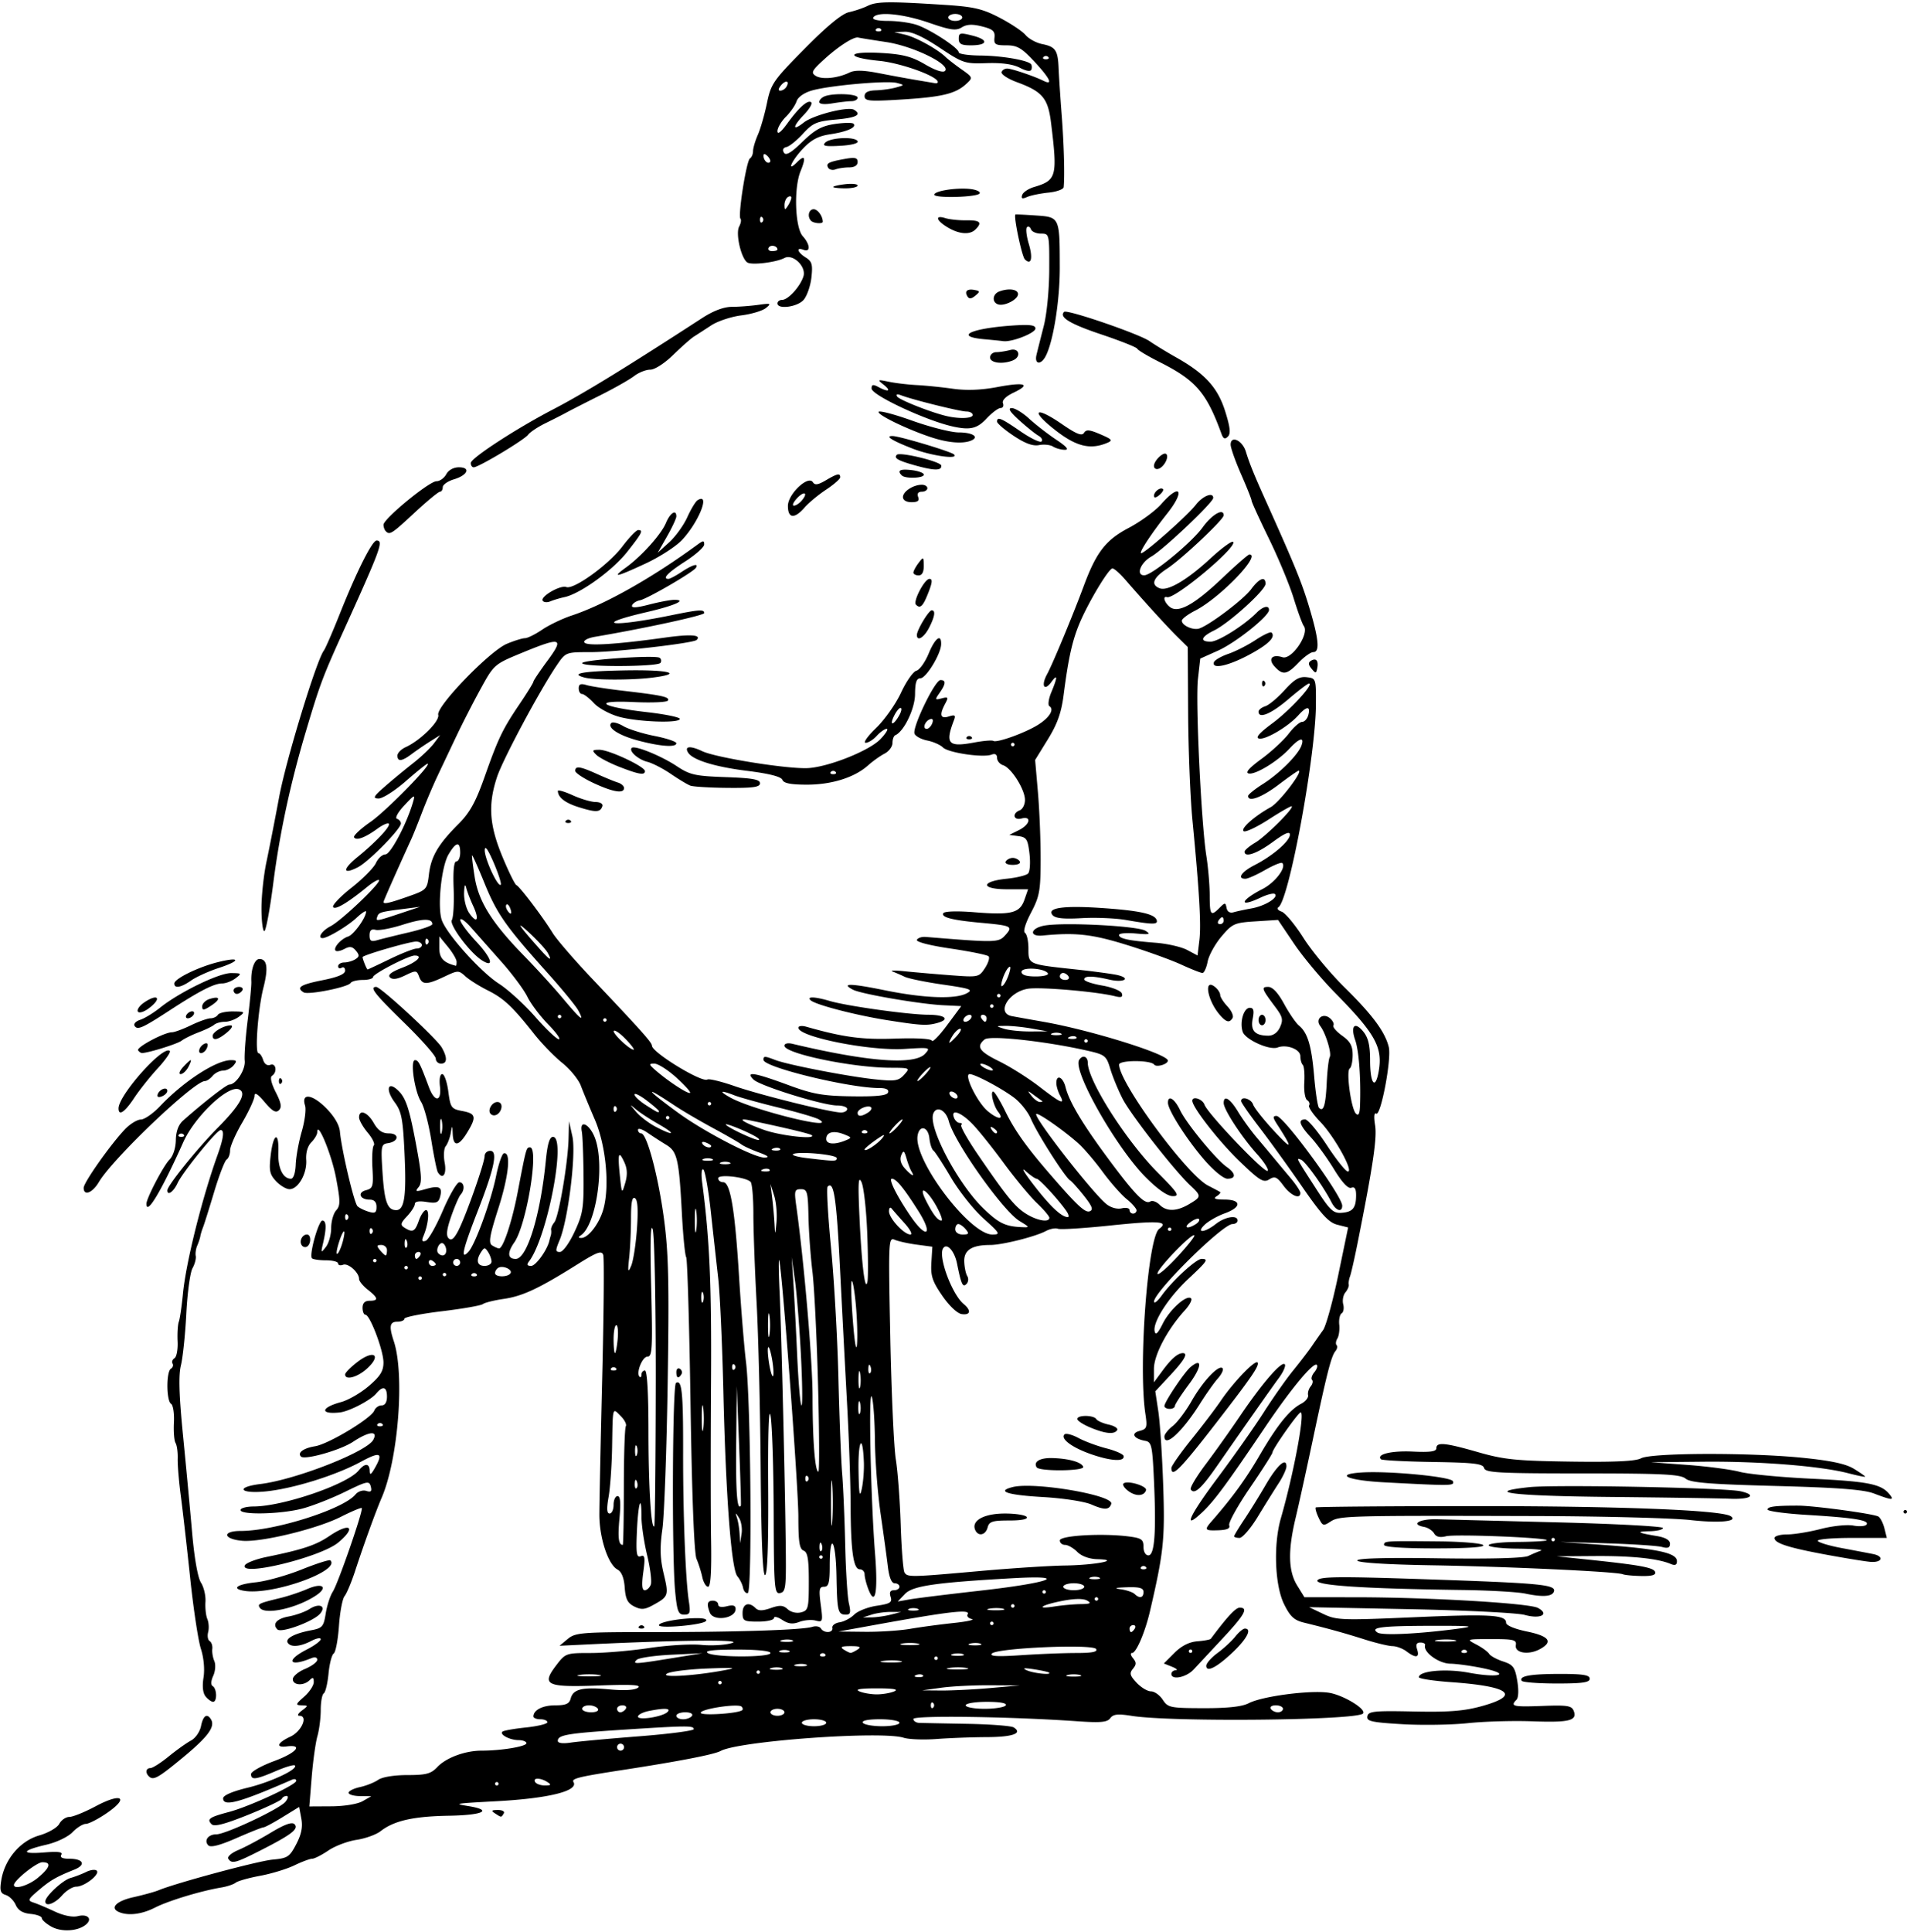 <?xml version="1.0"?>
<svg xmlns="http://www.w3.org/2000/svg" width="512.813" height="519.375" viewBox="0 0 512.813 519.375">
  <path d="M13.828 517.94c-1.418-.79-2.578-1.82-2.578-2.286 0-.466-1.371-.98-3.047-1.141-2.094-.202-3.337-.956-3.976-2.412-.51-1.165-1.72-2.369-2.685-2.675-1.44-.457-1.656-1.171-1.203-3.961.916-5.65 5.069-10.557 10.187-12.039 2.492-.721 4.866-2.094 5.423-3.136.546-1.019 1.761-1.853 2.702-1.853.94 0 4.142-1.297 7.114-2.883 6.93-3.698 9.09-2.362 2.979 1.843-2.331 1.603-4.883 2.915-5.672 2.915-.788 0-2.4 1.006-3.58 2.234-1.224 1.273-4.267 2.726-7.073 3.376-6.667 1.545-6.934 2.603-.522 2.071 3.766-.312 5.06-.135 4.588.63-.435.704.294 1.064 2.154 1.064 3.816 0 4.56 1.63 1.336 2.926-4.913 1.976-6.377 2.822-9.589 5.543-2.879 2.44-3.023 2.776-1.406 3.294.99.317 3.565 1.401 5.722 2.41 2.405 1.124 4.811 1.61 6.226 1.254 2.66-.668 4.015.748 2.175 2.274-2.165 1.797-6.57 2.059-9.275.551zm-3.587-13.18c3.285-2.764 3.666-4.135 1.148-4.135-1.526 0-7.639 4.883-7.639 6.102 0 1.35 3.984.143 6.49-1.967zm21.868 9.307c-2.699-1.09-.93-2.997 3.75-4.04 2.707-.605 5.766-1.449 6.797-1.876 4.766-1.976 26.715-7.87 30.654-8.233 4.03-.37 4.57-.723 6.356-4.149 1.393-2.673 1.783-4.64 1.363-6.879l-.588-3.134-4.465 2.747c-2.455 1.51-4.77 2.747-5.141 2.747-.372 0-3.643 1.302-7.269 2.893-4.39 1.927-6.905 2.58-7.529 1.957-1.28-1.28-.07-2.975 2.126-2.975 2.5 0 17.02-6.83 18.592-8.746.726-.883.862-1.567.313-1.567-.536 0-1.115.347-1.287.77-.172.423-4.261 2.36-9.088 4.303-6.248 2.515-9.065 3.243-9.78 2.527-1.38-1.379-.647-1.9 4.63-3.297 5.544-1.467 18.1-7.277 18.126-8.387.01-.442-.509-.573-1.153-.291C64.37 484.62 60 485.8 60 483.435c0-.775 2.496-1.855 6.541-2.832 6.317-1.524 13.732-5.017 12.746-6.003-.264-.264-2.575.42-5.135 1.522-5.38 2.314-6.652 2.468-6.652.804 0-.66 2.822-2.242 6.27-3.516 5.94-2.194 7.908-4.506 3.34-3.921-3.056.39-2.552-.984.957-2.614 3.038-1.411 4.869-5.625 2.444-5.625-.661 0-.38-.606.638-1.376 1.796-1.359 1.795-1.378-.055-1.436-1.694-.054-1.626-.279.703-2.329 1.418-1.248 2.578-3.006 2.578-3.908 0-1.274-.25-1.389-1.125-.514-1.578 1.578-4.5 1.404-4.5-.268 0-.767 1.477-2.01 3.281-2.765 1.805-.754 3.282-1.86 3.282-2.456 0-.667-.634-.825-1.641-.41-5.98 2.461-6.918.58-1.172-2.35 2.063-1.053 3.75-2.302 3.75-2.776 0-.475-1.16-.258-2.578.482-2.981 1.555-5.51 1.742-6.3.466-.701-1.136 1.873-2.516 6.21-3.33 3.11-.583 3.445-.96 4.015-4.536.343-2.145 1.192-4.77 1.888-5.833 1.417-2.166 8.29-22.01 7.795-22.506-.174-.174-2.726.898-5.67 2.383-6.383 3.22-21.3 6.846-26.413 6.421-5.17-.43-5.564-2.647-.47-2.647 9.189 0 27.57-5.833 30.855-9.791.703-.847 1.97-1.27 2.91-.972 1.267.402 1.557.116 1.214-1.196-.414-1.583-.981-1.464-6.913 1.442-3.554 1.741-8.695 3.76-11.425 4.487-5.736 1.527-16.68 1.793-16.68.405 0-.515 1.582-.943 3.515-.95 7.934-.032 25.165-5.934 28.24-9.673 1.666-2.025 2.923-1.993 2.965.077.026 1.252.35 1.085 1.373-.704 2.385-4.171 1.517-4.566-3.759-1.709-6.743 3.652-18.183 7.215-25.538 7.954-7.023.706-8.324-1.138-1.406-1.992 9.483-1.172 28.578-8.657 30.302-11.879 1.364-2.549-1.16-2.291-5.478.559-3.398 2.243-12.965 4.942-13.967 3.94-1.02-1.02.681-2.26 3.791-2.766 3.647-.591 15.135-7.514 15.936-9.603.291-.758 1.175-1.379 1.965-1.379.906 0 1.436-.864 1.436-2.343 0-2.68-1.092-3.01-2.87-.87-1.512 1.823-7.272 4.822-9.792 5.099-5.425.596-5.2-1.295.329-2.784 1.94-.522 5.296-2.465 7.46-4.317 3.077-2.634 3.935-4.012 3.935-6.324 0-3.237-3.634-12.836-4.86-12.836-.42 0-.765-.843-.765-1.875 0-1.25.625-1.875 1.875-1.875 2.483 0 2.365-.75-.469-2.98-1.289-1.013-2.343-2.307-2.343-2.873 0-1.762-2.922-4.358-4.307-3.827-.725.278-1.318.123-1.318-.344 0-.468-1.463-.85-3.25-.85-1.788 0-3.496-.246-3.795-.545-.841-.841 1.793-10.267 2.84-10.16 1.05.107 1.096 2.032.144 6.11-.617 2.648-.572 2.706.765.993.781-1 1.42-3.288 1.42-5.082s.603-3.929 1.339-4.743c1.16-1.282 1.154-2.455-.043-8.794-1.175-6.22-5.031-15.556-5.042-12.206-.002.608-.719 1.82-1.593 2.695-.984.983-1.51 2.793-1.378 4.744.246 3.654-2.15 7.862-4.477 7.862-.882 0-2.512-.966-3.621-2.147-1.727-1.839-1.934-2.85-1.44-7.031.707-5.96 2.27-6.5 2.05-.708-.157 4.168 1.233 7.074 3.385 7.074.682 0 1.198-1.534 1.288-3.827.083-2.105.814-6.11 1.625-8.901.811-2.79 1.206-5.922.877-6.959-1.084-3.413 1.886-3.083 5.59.621 2.245 2.246 3.622 4.562 3.789 6.375.459 4.982 3.818 19.235 4.736 20.092.487.454 1.833 1.113 2.994 1.463 1.712.518 2.109.273 2.109-1.3 0-1.294-.605-1.939-1.82-1.939-2.653 0-3.412-1.908-1.008-2.537 1.857-.485 2.019-1.041 1.736-5.953-.172-2.98-.007-5.723.364-6.094.372-.372-.367-1.916-1.642-3.43-1.275-1.515-2.317-3.355-2.317-4.09 0-2.3 2.274-1.444 3.94 1.485 1.139 2 2.305 2.806 4.063 2.806 2.92 0 2.712 2.194-.25 2.632-1.833.27-1.915.724-1.444 7.968.51 7.812 1.32 10.025 3.672 10.025 2.22 0 2.778-3.76 2.247-15.156-.441-9.466-.8-11.329-2.662-13.848-2.46-3.327-1.913-5.746.753-3.333 2.271 2.055 3.205 4.873 5.186 15.653 1.344 7.308 1.443 9.373.504 10.504-1.018 1.227-.78 1.296 1.857.54 3.69-1.058 4.616-.59 3.941 1.992-.433 1.656-1.024 1.892-3.662 1.464-2.004-.325-3.145-.128-3.145.542 0 .58-.939 2.052-2.085 3.272-1.768 1.882-1.875 2.352-.703 3.093 2.199 1.39 2.822 1.083 3.865-1.91.54-1.547 1.41-2.813 1.933-2.813.993 0 .61 3.876-.684 6.925-.556 1.312-.409 1.656.571 1.333.727-.24 2.798-3.874 4.603-8.076 1.804-4.201 3.808-7.648 4.453-7.66 1.341-.025 1.563 1.984.365 3.307-.444.49-1.582 3.106-2.53 5.814-1.236 3.533-1.436 5.21-.708 5.938.729.729 1.47.133 2.622-2.11 2.063-4.017 7.048-18.161 7.048-20 0-.774.68-1.408 1.51-1.408 2.121 0 1.146 4.637-3.461 16.459-3.957 10.152-4.608 13.065-2.39 10.695 1.806-1.93 6.055-13.603 7.462-20.501.65-3.187 1.585-5.882 2.077-5.989 1.96-.427 1.308 6.05-1.486 14.772-2.38 7.429-2.703 9.345-1.688 9.989.691.438 1.527.803 1.858.81 1.105.027 3.501-7.19 5.02-15.113 2.286-11.938 2.32-12.06 3.303-12.06 2.52 0-.924 20.868-4.22 25.574-1.933 2.76-1.788 4.426.385 4.426 3.05 0 6.666-11.817 8.103-26.484.437-4.464 1.002-6.328 1.917-6.328 3.684 0-1.554 27.158-6.465 33.516-.638.826-.463 1.171.592 1.171 1.25 0 4.347-4.292 4.904-6.796.086-.387.26-1.02.385-1.407.125-.386.163-1.064.084-1.505-.079-.44.306-1.343.855-2.005 1.201-1.447 3.675-15.953 3.839-22.505l.116-4.688.914 4.092c1.042 4.667-1.14 22.378-3.432 27.864-1.176 2.817-1.168 3.2.073 3.2.8 0 2.5-2.333 3.929-5.39 2.257-4.833 2.508-6.41 2.428-15.235-.05-5.414-.257-10.687-.46-11.718-.69-3.487 2.218-1.97 3.596 1.875 2.618 7.31.245 23.283-3.864 26.001-.737.488-.71.693.095.703 1.924.025 4.94-3.934 6.002-7.88 1.687-6.268.63-17.054-2.352-23.98-1.442-3.352-3.133-7.448-3.757-9.102-.625-1.655-2.866-4.397-4.981-6.094-2.115-1.697-5.514-5.195-7.552-7.773-5.858-7.41-8.13-9.542-12.518-11.745-2.256-1.133-4.946-2.827-5.978-3.765-1.813-1.648-1.998-1.645-5.625.074-4.783 2.268-5.995 2.271-6.83.016-.64-1.733-.833-1.75-3.767-.329-2.13 1.032-3.393 1.196-4.061.528-.668-.668.368-1.48 3.329-2.611 3.939-1.504 5.718-3.262 3.301-3.262-1.642 0-11.19 4.93-11.19 5.777 0 .432-1.241.786-2.758.786-1.516 0-2.98.361-3.253.803-.709 1.147-11.424 3.29-12.652 2.532-2.095-1.295-.868-2.085 5.069-3.265 4.142-.824 6.094-1.647 6.094-2.571 0-.748-.422-1.1-.938-.78-.516.318-.937.132-.937-.414s.738-1 1.64-1.007c.902-.007 2.246-.398 2.987-.866 1.107-.701 1.131-1.11.136-2.31-.93-1.121-1.64-1.228-3.067-.464-1.021.546-2.092.759-2.38.471-.728-.728 1.466-3.204 3.378-3.81 1.494-.475 4.806-5.082 4.806-6.686 0-.404-1.16.351-2.579 1.678-2.322 2.173-7.783 5.439-9.094 5.439-1.506 0-.167-2.007 2.132-3.196 2.949-1.525 13.667-11.74 13.008-12.4-.23-.23-1.633.574-3.115 1.787-5.281 4.322-8.666 6.33-9.204 5.46-.3-.487 1.929-2.829 4.954-5.205 3.025-2.377 5.974-5.362 6.554-6.634.58-1.272 1.722-2.312 2.538-2.312 1.393 0 5.737-8.214 7.438-14.063.627-2.154.436-2.081-2.349.896-1.704 1.822-2.566 3.395-1.97 3.594.584.195 1.062.759 1.062 1.253 0 1.464-8.62 10.24-11.542 11.752-4.165 2.153-4.236.6-.125-2.734 5.004-4.06 9.02-8.345 8.401-8.964-.279-.279-1.663.335-3.074 1.364-3.287 2.398-5.662 3.274-6.258 2.31-.258-.42 1.732-2.287 4.423-4.15 4.206-2.914 16.67-15.633 15.319-15.633-.26 0-2.883 2.109-5.83 4.687-2.946 2.578-6.24 4.672-7.32 4.652-1.664-.03-1.391-.533 1.787-3.3a224.03 224.03 0 017.546-6.23c2.089-1.632 4.568-3.989 5.51-5.238l1.713-2.27-2.697 1.699c-1.484.934-3.703 2.456-4.933 3.38-2.663 2.003-3.858 2.135-3.858.426 0-.69 1.003-1.712 2.228-2.27 3.959-1.804 9.186-6.996 8.744-8.686-.587-2.243 13.834-17.16 18.457-19.091 1.987-.83 4.175-1.51 4.863-1.51.687 0 2.762-1.026 4.611-2.28 1.85-1.255 5.418-2.965 7.932-3.8 8.966-2.978 21.602-10.1 33.909-19.112 1.488-1.09 1.755-1.09 1.749 0-.004.708-2.308 2.763-5.119 4.568-4.67 2.998-6.297 4.697-4.483 4.68.386-.003 1.968-.843 3.515-1.868 2.909-1.926 4.678-2.439 3.862-1.118-.736 1.19-13.083 8.36-15.056 8.743-.976.189-1.932.813-2.123 1.388-.24.723 1.166.65 4.58-.235 2.71-.703 5.763-1.278 6.785-1.278 3.575 0 .051 1.567-7.423 3.301-14.892 3.456-9.564 4.148 6.563.854 7.545-1.542 8.906-1.632 8.906-.592 0 .628-16.143 4.134-29.289 6.36-2.001.34-3.257 1-2.924 1.539.625 1.011 8.402.541 21.67-1.31 6.917-.965 9.886-.745 8.509.632-.88.88-21.717 3.279-28.482 3.279-6.725 0-6.73.002-9.125 3.515-4.52 6.63-14.481 25.24-16.067 30.014-2.464 7.418-2.102 12.912 1.41 21.4 1.687 4.078 3.395 7.549 3.797 7.713.884.361 7.109 8.584 9.753 12.883 1.049 1.706 5.9 7.314 10.78 12.463 13.107 13.828 15.906 16.96 15.906 17.806 0 1.814 13.437 10.015 14.914 9.102.438-.27 3.695.515 7.238 1.745 6.925 2.404 26.012 7.138 28.707 7.12.902-.007 1.64-.433 1.64-.949s-1.196-.937-2.66-.937c-3.826 0-20.82-5.267-22.539-6.985-2.286-2.287.212-1.893 9.317 1.469 6.72 2.481 9.313 2.94 17.198 3.047 6.68.09 9.397-.204 9.687-1.047.263-.764-.56-1.172-2.364-1.172-8.101 0-31.138-5.605-31.138-7.576 0-1.078.257-1.074 3.211.05 3.426 1.302 19.61 4.433 26.8 5.184 5.38.562 6.307.416 7.795-1.229 1.668-1.843 1.621-1.867-3.762-1.885-10.248-.036-28.42-3.827-28.42-5.93 0-.582.906-.804 2.11-.517 20.4 4.864 32.9 5.797 35.733 2.668 1.518-1.678 1.335-1.72-5.475-1.284-9.349.6-28.617-3.237-28.617-5.699 0-.482.949-.606 2.109-.276 10.019 2.845 15.03 3.516 23.898 3.198 5.725-.205 9.725.025 9.907.57.167.503 2.01-1.385 4.096-4.196l3.791-5.11-4.791-.229c-6.256-.3-22.123-3.025-24.325-4.178-3.405-1.782-.69-1.735 8.55.148 10.564 2.153 19.007 2.461 22.06.806 1.79-.97.984-1.263-6.39-2.326-4.64-.67-9.28-1.616-10.312-2.103a59.356 59.356 0 00-3.281-1.427c-.773-.297.703-.32 3.281-.053 2.578.268 8.121.748 12.318 1.066 7.508.57 7.657.54 9.268-1.92.9-1.373 1.337-2.801.97-3.172-.367-.37-4.959-1.306-10.205-2.08-5.631-.83-9.346-1.79-9.07-2.344.258-.515 1.313-.868 2.344-.783 19.021 1.56 19.625 1.546 21.456-.491 2.12-2.358 1.725-2.553-6.714-3.322-7.594-.692-10.644-1.48-9.966-2.577.32-.518 3.756-.62 8.349-.247 9.917.805 12.2.236 13.452-3.355l.982-2.818h-5.654c-7.129 0-7.17-2.11-.057-2.837 2.654-.27 5.224-.903 5.71-1.406.488-.502.657-2.895.376-5.316-.45-3.884-.8-4.44-2.972-4.728l-2.462-.327 2.578-1.281c3.002-1.492 3.536-3.868.704-3.127-2.177.57-2.593-1.387-.47-2.202.774-.297 1.407-1.555 1.407-2.796 0-2.796-3.648-8.598-5.86-9.32-.902-.296-1.64-1.186-1.64-1.98 0-.93-.527-1.241-1.481-.875-2.299.882-11.635-.493-13.066-1.924-.705-.705-2.608-1.547-4.23-1.871-1.62-.324-3.162-1.15-3.425-1.837-.648-1.689 5.495-14.392 6.968-14.41 1.546-.018 1.48 1.005-.225 3.438-1.303 1.86-1.265 1.959.576 1.477 1.748-.457 1.853-.294.927 1.435-1.62 3.027-1.3 4.157.973 3.435 1.639-.52 1.901-.34 1.402.962-2.451 6.387-1.59 7.344 5.43 6.033 2.466-.461 4.782-.654 5.146-.429.934.577 8.405-2.097 11.928-4.268 3.134-1.933 4.546-4.196 3.155-5.056-.465-.287-.238-1.96.51-3.75 1.711-4.096 1.719-5.091.02-2.768-1.942 2.655-2.852 1-1.154-2.098 1.449-2.644 6.913-15.788 9.866-23.737 3.365-9.056 5.888-12.314 12.055-15.567 3.214-1.695 7.16-4.582 8.77-6.414 5.103-5.812 6.52-3.675 1.644 2.481-4.214 5.32-7.504 10.285-7.09 10.699.51.51 12.374-9.944 14.746-12.996 1.863-2.397 4.68-3.511 4.68-1.851 0 1.226-13.403 13.92-16.64 15.759-2.961 1.682-4.236 5.111-1.876 5.043 2.094-.061 12.686-8.766 15.646-12.857 2.54-3.513 5.682-5.312 5.682-3.254 0 1.138-11.315 11.788-15.228 14.332-3.753 2.44-4.465 4.322-1.993 5.27 2.188.84 7.372-2.205 13.687-8.038 3.007-2.777 5.742-4.775 6.078-4.438 1.286 1.286-15.728 15.514-17.778 14.866-1.234-.39-.754 1.38.702 2.59 2.236 1.855 6.573-.506 14.146-7.7 3.684-3.499 6.965-6.362 7.292-6.362 3.352 0-7.935 11.699-14.536 15.066-1.99 1.016-3.62 2.245-3.62 2.732 0 1.288 3.049 2.652 4.688 2.097 2.847-.964 11.934-7.842 13.933-10.546 2.21-2.988 3.88-3.615 3.88-1.456 0 1.687-9.792 10.558-13.829 12.529-3.546 1.731-3.944 3.015-.934 3.015 2.03 0 8.902-4.314 12.32-7.734 1.778-1.78 3.38-2.151 3.38-.783 0 1.657-8.958 8.798-13.7 10.921l-4.792 2.146-.619 5.467c-.684 6.046.878 38.794 2.273 47.64.487 3.093.89 7.84.893 10.546.007 5.359.288 5.713 2.653 3.348 1.473-1.473 1.593-1.47 1.884.04.193 1.004.9 1.44 1.875 1.154.86-.251 3.04-.72 4.845-1.043 3.576-.637 7.254-2.886 6.294-3.846-.331-.33-2.051.087-3.824.928-6.008 2.851-5.611.816.444-2.273 3.404-1.736 6.522-5.825 5.342-7.005-.268-.268-2.34.572-4.606 1.867-2.265 1.295-4.646 2.36-5.29 2.366-2.348.022-1.084-1.87 2.453-3.675 4.878-2.488 9.5-6.476 9.5-8.196 0-.978-1.386-.385-4.579 1.959-4.297 3.154-7.609 4.297-7.609 2.625 0-.404 1.282-1.492 2.848-2.417 2.798-1.653 10.41-9.216 9.844-9.781-.16-.16-2.922 1.412-6.14 3.492-3.217 2.08-6.265 3.525-6.771 3.212-1.004-.62 2.781-4 7.25-6.475 2.331-1.29 8.828-9.795 7.484-9.795-.228 0-2.637 1.685-5.355 3.746-4.521 3.428-8.225 4.802-8.22 3.05 0-.386 1.794-1.837 3.984-3.223 4.442-2.81 9.503-7.866 10.38-10.37.832-2.373-.568-2.015-3.187.815-3.17 3.426-9.142 7.088-10.981 6.734-1.052-.203.016-1.438 3.38-3.908 2.706-1.986 6.01-5.041 7.344-6.79 1.334-1.749 2.96-3.18 3.611-3.18.652 0 1.406-.843 1.676-1.874.637-2.435-.462-2.386-2.704.121-2.682 2.998-8.746 6.593-10.527 6.242-1.098-.217-.007-1.47 3.616-4.154 4.68-3.468 11.272-10.647 9.775-10.647-.33 0-2.823 1.899-5.54 4.219-4.616 3.944-8.017 5.363-8.017 3.344 0-.48.811-1.131 1.803-1.446.99-.315 3.333-2.267 5.205-4.34 2.636-2.917 3.974-3.701 5.933-3.475 2.5.289 2.528.372 2.489 7.323-.078 13.919-7.235 52.648-10.073 54.507-.504.33-.123.866.848 1.19.97.323 3.611 3.5 5.869 7.057 2.257 3.559 7.246 9.562 11.086 13.342 7.488 7.371 10.85 11.908 11.862 16.003.786 3.184-2.146 18.676-3.39 17.907-.552-.341-.666.845-.295 3.079.567 3.412-.548 10.93-4.71 31.759-.824 4.125-1.735 8.133-2.024 8.906-.289.774-.443 1.767-.343 2.208.1.441-.305 1.388-.9 2.105-.594.716-.86 2.148-.59 3.181.27 1.034.082 2.132-.418 2.442-.501.31-.793 1.681-.65 3.048.143 1.367-.082 3.041-.502 3.72-.42.678-.513 1.483-.208 1.788.305.305.159 1.032-.326 1.615-1.122 1.352-2.295 5.956-6.102 23.956-1.69 7.992-3.76 17.405-4.6 20.917-2.092 8.753-1.963 14.249.425 18.113l1.952 3.157 14.22.018c19.536.025 46.198 1.595 48.563 2.86 3.224 1.726.718 3.069-3.527 1.89-1.995-.553-15.862-1.249-30.815-1.545l-27.188-.54 3.78 1.803c3.562 1.698 4.953 1.75 24.188.912 20.81-.907 25.001-.662 25.001 1.464 0 .713 2.282 1.672 5.625 2.362 6.025 1.245 7.128 2.78 3.421 4.764-3.058 1.637-6.78 1.001-6.427-1.097.242-1.439-.568-1.64-6.562-1.635-6.756.006-6.805.023-4.047 1.46 1.535.801 3.081 1.926 3.436 2.5.355.575 2.042 1.499 3.748 2.055 2.713.883 3.193 1.536 3.815 5.197.426 2.503.341 4.557-.21 5.109-1.751 1.75-.902 1.953 6.917 1.655 6.759-.259 7.932-.074 8.472 1.33 1.005 2.62-1.166 3.166-11.157 2.8-5.156-.189-12.96.038-17.344.503-4.382.465-12.315.588-17.628.272-8.296-.493-9.618-.793-9.357-2.121.266-1.359 1.784-1.516 12.472-1.29 9.445.198 13.534-.122 18.263-1.431 10.642-2.945 7.613-5.329-8.203-6.454-4.77-.34-8.672-.935-8.672-1.324 0-1.718 7.222-2.38 13.39-1.226 8.125 1.52 11.65.451 3.903-1.183-3.066-.646-7.062-1.202-8.881-1.235-3.132-.057-7.322-3.148-6.754-4.982.12-.387-.444-.704-1.252-.704-1.043 0-1.297.545-.874 1.875.704 2.22-.35 2.403-2.868.5-1-.758-2.687-1.39-3.747-1.407-1.06-.017-4.435-.824-7.5-1.794-5.43-1.72-9.664-2.893-16.354-4.531-2.623-.642-3.694-1.644-5.335-4.989-2.48-5.05-2.883-16.014-.849-23.061 3.435-11.9 6.537-28.481 5.324-28.456-.649.013-7.578 9.86-7.578 10.768 0 .345-2.723 4.615-6.05 9.49-3.329 4.874-5.841 9.41-5.584 10.08.324.846-.548 1.257-2.855 1.343-3.74.141-3.914-.08-1.89-2.396 5.57-6.372 9.15-11.288 12.89-17.699 4.79-8.21 8.077-12.29 11.227-13.933 1.158-.604 1.986-1.636 1.839-2.293-.147-.657.166-1.716.695-2.353.53-.638.695-1.427.368-1.754-.327-.327-.052-1.247.61-2.046.663-.798.967-1.69.676-1.98-.878-.878-6.962 6.442-13.873 16.69-10.114 14.998-13.614 19.753-16.722 22.722-5.608 5.356-3.917 1.445 3.898-9.014 4.358-5.833 9.944-13.77 12.413-17.637 2.47-3.867 6.033-8.93 7.92-11.25 1.886-2.32 4.146-5.273 5.022-6.562.875-1.29 2.231-3.222 3.013-4.295s2.62-7.722 4.085-14.775l2.663-12.824-2.906-.737c-2.305-.584-4.267-2.705-9.47-10.242-3.61-5.228-8.77-12.38-11.47-15.894-2.7-3.514-4.914-6.706-4.922-7.092-.029-1.436 2.692-.644 3.221.937.302.902 2.907 4.172 5.788 7.266 4.774 5.125 4.945 4.676.713-1.875-1.237-1.915-1.274-2.344-.2-2.344 1.92 0 17.651 21.505 17.651 24.129 0 1.91-1.719 1.36-2.885-.926-2.122-4.16-6.981-10.956-8.179-11.44-1.381-.556-1.503-.789 4.255 8.145 3.496 5.423 4.43 6.29 6.612 6.134 3.03-.216 3.914-1.27 3.933-4.684.01-1.793-.372-2.401-1.287-2.05-.846.325-2.47-1.41-4.635-4.95-1.833-2.999-4.623-6.849-6.198-8.556-3.11-3.37-3.594-4.865-1.576-4.865.709 0 3.346 3.138 5.86 6.973 2.513 3.836 5.04 7 5.617 7.032 1.671.093-3.627-9.44-7.435-13.377-1.91-1.975-3.252-3.95-2.981-4.388.27-.439.035-1.08-.525-1.426-.56-.346-.905-2.471-.766-4.722.138-2.251-.043-4.388-.404-4.749-.36-.36-.656-1.42-.656-2.356 0-1.849-3.698-3.254-6.119-2.325-2.164.83-8.728-2.141-9.399-4.254-.833-2.625.3-6.408 1.92-6.408 1.026 0 1.22.721.783 2.908-.643 3.215.574 4.554 4.164 4.578 1.362.01 2.509-.818 3.182-2.297.895-1.963.705-2.775-1.258-5.39-3.698-4.926-3.874-5.424-1.914-5.424 1.166 0 2.64 1.578 4.267 4.567 1.367 2.512 3.165 5.131 3.996 5.821 2.36 1.958 3.38 5.385 4.098 13.757.365 4.257.943 8.018 1.285 8.36 1.215 1.215 1.789-.626 2.082-6.675.163-3.373.529-6.508.813-6.967.585-.946-1.122-6.523-2.558-8.355-1.465-1.87.716-3.656 2.577-2.112.79.656 1.225 1.534.966 1.952-.258.417.802 1.664 2.354 2.77 2.185 1.555 2.824 2.726 2.824 5.172 0 1.74-.354 3.38-.786 3.648-1.03.637.365 10.829 1.66 12.123.71.71 1.034.062 1.113-2.232.25-7.22-.3-14.655-1.293-17.508-1.348-3.868-.123-5.128 2.2-2.264 1.308 1.615 1.793 3.692 1.793 7.68 0 6.418 1.436 8.142 2.337 2.807 1.071-6.34-1-10.043-11.656-20.842-3.722-3.772-8.718-9.75-11.102-13.283l-4.333-6.425-6.044.385c-5.69.362-6.227.6-9.172 4.081-1.72 2.033-3.392 5.068-3.714 6.744-.323 1.675-.952 3.046-1.4 3.046-.446 0-3.036-1.022-5.754-2.271-2.719-1.25-9.355-3.637-14.748-5.306-9.232-2.856-13.606-3.34-22.444-2.484-3.742.362-3.377-1.953.42-2.665 5.085-.954 25.098.069 27.207 1.39 1.529.958 1.118 1.07-2.643.725-2.45-.224-4.454-.046-4.454.396 0 .992 2.548 1.535 9.844 2.1 3.094.239 6.89 1.105 8.438 1.924l2.812 1.49.5-4.1c.508-4.17-.01-13.12-1.874-32.389-.57-5.897-1.086-18.755-1.145-28.573l-.107-17.851-2.865-2.833c-2.783-2.754-8.708-9.252-13.97-15.32-1.421-1.64-2.954-2.983-3.405-2.983-1.038 0-6.673 9.436-8.959 15-1.894 4.613-2.917 9.274-4.177 19.034-.615 4.768-1.685 7.774-4.243 11.918l-3.42 5.541.752 8.707c.414 4.789.742 12.925.73 18.082-.02 8.372-.296 9.896-2.582 14.247-1.523 2.899-2.184 5.105-1.632 5.446.51.316.928 2.208.928 4.205 0 4.3-.152 4.233 12.58 5.609 5.114.553 10.279 1.251 11.478 1.552 3.67.921 1.504 2.082-2.256 1.21-4.523-1.051-6.802-1.07-6.802-.057 0 .443 2.182 1.181 4.85 1.64 2.696.465 5.039 1.414 5.278 2.14.318.966-.159 1.156-1.84.734-4.979-1.25-20.21-2.552-23.461-2.006-5.216.876-8.521 6.561-4.28 7.36 1.16.219 5.063.918 8.672 1.554 12.694 2.239 33.281 8.667 33.281 10.393 0 .985-3.076 1.891-3.675 1.083-.932-1.26-9.45-1.25-9.44.012.04 4.903 18.21 29.588 23.938 32.521 1.524.78 2.97 1.548 3.213 1.705.243.157-.18.677-.938 1.157-.994.63-.398.876 2.137.887 4.592.018 4.627 2.048.064 3.698-1.899.687-4.299 2.037-5.333 3-2.56 2.386-.155 2.285 2.904-.121 2.518-1.981 5.88-2.517 5.88-.938 0 .516-.618.938-1.374.938-2.666 0-21.16 18.28-21.096 20.85.017.65.944-.085 2.062-1.632 2.9-4.015 9.248-9.843 10.72-9.843 1.948 0 1.583.552-3.515 5.32-5.36 5.014-9.613 11.6-9.108 14.107.243 1.207.844.65 2.183-2.023 1.924-3.842 6.496-7.912 7.623-6.785.358.358-.406 1.806-1.696 3.218-4.683 5.127-8.298 11.978-8.298 15.724v3.615l2.34-3.17c2.327-3.155 4.052-4.652 5.394-4.68 1.544-.031.513 1.805-3.332 5.934l-4.036 4.334.817 5.406c.45 2.973 1.04 11.938 1.311 19.922.492 14.439.12 17.981-3.551 33.765-1.322 5.681-3.71 11.25-4.826 11.25-.5 0-.384.633.258 1.406.932 1.123.927 1.695-.023 2.84-.987 1.19-.82 1.829.986 3.75 1.197 1.274 2.936 2.317 3.866 2.317.93 0 2.354 1.013 3.165 2.25 1.395 2.13 1.992 2.253 10.985 2.275 6.51.015 10.338-.406 12.137-1.337 3.64-1.882 16.504-3.57 21.497-2.822 3.902.585 10.325 4.489 9.222 5.605-1.813 1.834-51.335 2.334-62.13.628-3.797-.6-5.024-.47-5.818.616-.807 1.104-2.578 1.267-8.931.822-18-1.258-44.019-1.619-44.019-.61 0 .556.738 1.031 1.64 1.058.903.026 6.704.14 12.891.251 6.188.113 11.784.542 12.437.955 2.51 1.586-.23 2.59-7.13 2.614-3.95.013-10.043.24-13.54.503-3.497.264-7.504.114-8.906-.332-5.96-1.899-44.24.862-49.218 3.55-1.775.958-11.124 2.77-26.455 5.128-11.66 1.794-13.699 2.293-13.13 3.214 1.475 2.386-6.59 4.406-20.62 5.165-11.443.62-11.693.661-7.704 1.303 6.808 1.094 4.13 2.442-5.17 2.6-9.572.164-14.735 1.331-18.364 4.152-1.197.93-4.11 1.982-6.476 2.336-2.365.355-5.77 1.642-7.565 2.86-1.795 1.219-3.759 2.216-4.363 2.216-.605 0-2.762.803-4.793 1.784-2.032.981-6.177 2.243-9.211 2.804-3.035.561-5.987 1.393-6.561 1.848-.574.455-2.309 1.038-3.856 1.294-5.456.905-14.205 3.555-17.826 5.401-3.511 1.79-7.095 2.257-9.596 1.248zM97.5 484.219l2.344-1.34-3.047-.033c-1.676-.019-3.047-.422-3.047-.896 0-.475 1.371-1.162 3.047-1.527 1.676-.364 3.879-1.241 4.896-1.949 1.099-.764 4.29-1.286 7.861-1.286 5.023 0 6.339-.348 7.995-2.11 2.404-2.558 7.508-4.453 11.996-4.453 5.295 0 12.018-1.12 12.018-2.002 0-.446-.95-.817-2.11-.825-2.356-.016-5.149-1.477-4.35-2.276.285-.285 3.12-.79 6.301-1.122 3.181-.333 5.784-.966 5.784-1.409 0-.442-.844-.803-1.875-.803-1.032 0-1.875-.338-1.875-.75 0-1.735 2.488-3 5.9-3 2.841 0 3.757-.41 4.132-1.844.665-2.542 3.13-3.117 10.435-2.436 3.989.372 6.76.209 7.658-.452 1.041-.766-1.684-.92-10.516-.596-14.179.522-15.526-.113-11.484-5.412 2.49-3.265 2.653-3.323 9.302-3.323 3.722 0 10.806-.606 15.742-1.347 4.936-.741 11.227-1.12 13.98-.84 2.754.279 6.483.05 8.288-.51 3.134-.971-14.13-.799-38.906.388l-7.5.36 2.213-1.838c2.052-1.704 3.73-1.838 22.994-1.838 22.791 0 40.134-.572 42.778-1.411.935-.297 1.972-.101 2.304.435.844 1.366 3.355 1.223 3.07-.174-.129-.632.749-1.298 1.95-1.48 1.202-.183 2.964-1.112 3.917-2.065.953-.953 3.674-2.023 6.047-2.38 3.667-.55 4.23-.91 3.754-2.41-.386-1.216-.102-1.765.91-1.765.808 0 1.469-.422 1.469-.938 0-.515-.58-.937-1.287-.937-.835 0-1.476-1.564-1.824-4.453-.296-2.45-1.18-8.883-1.965-14.297-.785-5.414-1.47-14.273-1.523-19.688-.052-5.414-.436-10.687-.852-11.718-.902-2.237-.277 27.555.886 42.187.83 10.45.055 14.445-1.838 9.467-.534-1.407-.972-3.163-.972-3.903 0-.74-.578-1.345-1.284-1.345-1.738 0-2.438-4.903-2.479-17.344-.018-5.672-.436-17.695-.927-26.719a11312.41 11312.41 0 01-1.935-37.03c-.952-18.868-1.65-23.445-3.318-21.776-.33.33.082 7.684.915 16.344.832 8.659 1.724 24.392 1.981 34.962.257 10.57.71 22.172 1.005 25.782.296 3.61.667 12.258.824 19.219.158 6.96.605 14.027.995 15.703.567 2.441.416 3.046-.76 3.046-2.212 0-2.403-.781-2.586-10.592-.18-9.647-1.806-11.877-1.806-2.477 0 4.521-.287 5.57-1.527 5.57-1.296 0-1.43.729-.89 4.809.611 4.6.55 4.786-1.385 4.28-1.113-.29-3.09-.124-4.394.372-1.76.67-2.94.527-4.587-.552-1.22-.799-2.217-1.021-2.217-.494 0 .528-1.898.96-4.219.96-3.875 0-4.219-.191-4.219-2.344 0-2.46 1.696-3.086 3.492-1.29.78.78 1.843.779 4.092-.006 2.453-.855 3.332-.794 4.559.317.884.8 2.39 1.148 3.595.833 1.93-.505 2.075-1.082 2.075-8.302 0-6.032-.313-7.879-1.406-8.298-1.108-.425-1.406-2.354-1.406-9.082 0-7.91-4.221-64.63-5.125-68.86-.22-1.032-.184 2.765.08 8.437.508 10.897 1.534 54.179 1.678 70.767.075 8.654-.11 9.867-1.555 10.146-1.523.295-1.646-1.248-1.71-21.547-.039-12.026-.417-23.764-.841-26.084-.482-2.635-.72 4.547-.634 19.13.09 15.332-.194 23.464-.83 23.682-.648.223-1.042-9.189-1.195-28.505-.125-15.861-.618-36.01-1.096-44.776-.477-8.766-.867-19.48-.866-23.811.001-4.33-.336-8.212-.749-8.624-1.32-1.318-8.72-2.138-8.72-.966 0 .581.603 1.057 1.339 1.057 1.935 0 3.165 7.286 4.273 25.313.523 8.507 1.369 18.895 1.88 23.084 1.29 10.555 1.682 61.678.477 62.043-.516.156-1.087-.476-1.269-1.406-.182-.93-.873-2.323-1.535-3.096-1.627-1.9-3.108-21.419-3.77-49.688-.296-12.633-.92-26.344-1.388-30.469-.467-4.125-1.37-12.268-2.006-18.097-.636-5.829-1.534-10.83-1.995-11.116-.474-.293-.604 1.257-.298 3.566 2.002 15.14 2.54 27.363 2.37 53.772-.107 16.5-.1 35.59.018 42.422.143 8.39-.116 12.422-.8 12.422-.555 0-1.258-1.16-1.562-2.578-.303-1.418-1.005-3.633-1.559-4.922-.63-1.465-1.23-16.931-1.6-41.25-.325-21.398-.853-39.328-1.174-39.844-.321-.515-.84-5.789-1.154-11.718-.773-14.603-1.247-16.693-4.19-18.47a125.226 125.226 0 01-5.041-3.255c-1.418-.973-2.578-1.334-2.578-.803 0 .53.387.965.86.965 1.535 0 4.585 11.44 6.124 22.969 1.233 9.234 1.412 17.13.998 44.062-.277 18.047-.92 35.766-1.43 39.375-.701 4.966-.619 7.858.34 11.888 1.412 5.93 1.323 6.207-2.724 8.447-2.362 1.308-3.263 1.386-5.156.447-1.8-.893-2.356-1.989-2.582-5.096-.191-2.633-.85-4.259-1.965-4.856-2.496-1.336-4.853-8.48-4.854-14.71 0-3.022.345-19.627.768-36.9.423-17.274.545-32.093.273-32.93-.413-1.269-1.596-.836-7.059 2.586-10.29 6.444-14.638 8.48-19.687 9.213-2.578.374-5.11 1.002-5.625 1.396-.516.393-5.473 1.26-11.016 1.926-5.543.665-10.078 1.57-10.078 2.01 0 .439-.844.798-1.875.798-2.085 0-2.31 1.219-.974 5.25 2.97 8.96 1.2 31.727-3.273 42.094-1.57 3.636-4.809 12.572-7.114 19.624-1 3.06-2.285 6.124-2.855 6.81-.57.688-1.25 4.302-1.51 8.033-.26 3.73-.894 7.054-1.408 7.386-.514.332-1.142 2.766-1.396 5.41s-.83 5.034-1.279 5.312c-.449.277-.816 2.275-.816 4.44 0 2.164-.403 5.34-.895 7.056-.492 1.716-1.183 6.67-1.535 11.01l-.64 7.888 5.988-.034c3.413-.019 6.996-.61 8.332-1.373zm74.375-47.031a.886.886 0 011.25 0c.344.343.063.625-.625.625s-.969-.282-.625-.625zm5.313-.28c0-.846 5.607-1.883 10.265-1.898 1.903-.006 2.868.328 2.344.811-1.147 1.058-12.61 2.047-12.61 1.088zm13.694-3.39c-.9-2.347-.676-3.205.837-3.205.773 0 1.406.467 1.406 1.039 0 .64.9.813 2.344.45 1.67-.419 2.344-.208 2.344.736 0 2.586-5.99 3.432-6.931.98zm-9.334-5.784c-.911-9.65-.725-55.365.229-55.955 1.593-.984 1.947 2.427 1.919 18.498-.03 16.917.642 34.32 1.555 40.27.466 3.041.293 3.515-1.283 3.515-1.565 0-1.906-.891-2.42-6.328zm.327-58.883c0-.804.429-1.197.953-.873.524.324.71.982.413 1.462-.803 1.3-1.366 1.058-1.366-.59zm-47.813 110.68a.47.47 0 00-.468-.469.47.47 0 00-.469.47c0 .257.21.468.469.468a.47.47 0 00.469-.469zm13.125-.469c-1.846-1.193-4.018-1.193-3.28 0 .318.516 1.503.932 2.633.924 1.67-.012 1.79-.185.648-.923zm20.625-9.375a.94.94 0 00-.937-.937.94.94 0 00-.938.938.94.94 0 00.938.937.94.94 0 00.938-.938zm3.985-2.912c8.121-.633 14.766-1.502 14.766-1.931 0-.975-1.803-.96-19.145.163-14.853.962-17.418 1.402-17.418 2.988 0 .619 1.329.793 3.516.462 1.933-.292 10.16-1.05 18.28-1.682zm50.39-3.65c0-.516-1.476-.938-3.28-.938-1.805 0-3.282.422-3.282.938s1.477.938 3.281.938c1.805 0 3.281-.422 3.281-.938zm19.688 0c0-.516-2.345-.938-5.212-.938-3.235 0-4.991.356-4.632.938.319.516 2.664.938 5.212.938 2.548 0 4.632-.422 4.632-.938zm-62.39-2.885c1.053-1.024-.763-1.125-4.993-.28-1.611.323-2.93 1.003-2.93 1.512 0 1.091 6.583.068 7.922-1.232zm6.609 1.01c.328-.532-.46-.938-1.82-.938-1.32 0-2.399.422-2.399.938s.819.938 1.82.938c1 0 2.08-.422 2.399-.938zm13.515-1.524c.215-.193.129-.613-.191-.933-.912-.912-10.98.605-10.98 1.654 0 .857 10.146.202 11.171-.72zm11.328.587c0-.516-.843-.938-1.875-.938-1.03 0-1.875.422-1.875.938 0 .515.844.937 1.875.937 1.032 0 1.875-.422 1.875-.938zm-50.156-.938c-.318-.516-1.398-.938-2.399-.938-1 0-1.82.422-1.82.938s1.08.938 2.4.938c1.36 0 2.148-.406 1.82-.938zm7.5 0c.319-.516-.078-.938-.882-.938s-1.462.422-1.462.938.397.938.883.938c.485 0 1.143-.422 1.461-.938zm176.719 0c0-.516-.869-.938-1.93-.938-1.062 0-1.67.422-1.351.938.318.516 1.187.938 1.93.938.743 0 1.351-.422 1.351-.938zm-94.063-1.563c-.343-.343-.625-.062-.625.625 0 .688.282.97.625.625a.886.886 0 000-1.25zm19.532.625c.362-.585-1.553-.937-5.101-.937-3.162 0-5.68.416-5.68.938 0 .515 2.295.937 5.1.937 2.806 0 5.362-.422 5.68-.938zm-30-3.75c1.282-.55-.199-.805-4.688-.805s-5.97.254-4.687.805c1.031.444 3.14.806 4.687.806 1.547 0 3.656-.362 4.688-.805zm25.781-.885l7.969-.7-7.969-.052c-4.383-.028-10.29.269-13.125.66l-5.156.714 5.156.039c2.836.021 8.742-.276 13.125-.66zm-72.188-1.458a.47.47 0 00-.468-.469.47.47 0 00-.469.469c0 .258.21.469.469.469a.47.47 0 00.469-.47zm-33.046-2.078c-1.418-.215-3.739-.215-5.157 0-1.418.215-.257.39 2.579.39 2.835 0 3.996-.175 2.578-.39zm33.515-1.205c3.936-.729 3.231-.81-4.396-.512-4.996.196-9.847.81-10.781 1.363-1.944 1.152 7.094.645 15.177-.851zm53.653 1.31c-.312-.311-1.12-.345-1.797-.074-.748.3-.526.522.566.566.988.041 1.542-.18 1.23-.492zm42.207-.08c-.903-.236-2.38-.236-3.282 0-.902.236-.164.429 1.641.429s2.543-.193 1.64-.429zm-86.016-.76a.47.47 0 00-.469-.469.47.47 0 00-.469.47.47.47 0 00.938 0zm77.734.125c-.214-.19-2.078-.602-4.14-.916-2.614-.398-3.182-.313-1.875.279 1.8.815 6.82 1.347 6.015.637zm-71.857-1.208c-.635-.257-1.9-.273-2.812-.035-.912.237-.393.448 1.154.467 1.547.019 2.293-.176 1.658-.432zm49.683-.045c-1.153-.223-3.263-.229-4.688-.013-1.425.215-.481.397 2.097.404 2.578.007 3.744-.169 2.59-.391zm-43.12-.893c-.635-.257-1.9-.272-2.813-.035-.912.238-.393.448 1.154.467 1.547.02 2.293-.175 1.659-.432zm-35.877-1.78l7.968-1.295-8.356.404c-4.595.222-8.793.841-9.328 1.376-1.214 1.215-.55 1.182 9.716-.486zm61.184.798c-1.153-.223-3.262-.229-4.687-.013-1.425.215-.482.397 2.096.404 2.578.007 3.744-.169 2.591-.391zm10.066-.747a.47.47 0 00-.47-.469.47.47 0 00-.468.47c0 .257.21.468.469.468a.47.47 0 00.469-.469zm-45-1.406c0-.562-3.663-.932-9.141-.923-6.248.01-8.696.302-7.734.923 1.88 1.215 16.875 1.215 16.875 0zm14.687.313a.886.886 0 00-1.25 0c-.344.343-.063.625.625.625s.969-.282.625-.625zm37.127.01c-.634-.257-1.9-.273-2.812-.035-.912.237-.393.447 1.154.467 1.547.019 2.293-.176 1.658-.433zm30.416-.323c4.277 0 5.814-.31 5.34-1.075-.866-1.402-26.622-.282-28.016 1.219-.698.751 1.449.873 7.855.445 4.849-.324 11.518-.589 14.821-.589zm-77.309-.62c-.644-.261-1.699-.261-2.343 0-.645.26-.118.472 1.171.472 1.29 0 1.817-.213 1.172-.473zm18.516-.317c1.054-.682.586-.91-1.875-.91-2.46 0-2.93.228-1.875.91.773.5 1.617.908 1.875.908s1.102-.409 1.875-.909zm163.75.312a.886.886 0 00-1.25 0c-.344.344-.063.625.625.625s.969-.281.625-.625zm-147.578-1.912c-1.16-.223-3.059-.223-4.219 0-1.16.224-.21.407 2.11.407s3.269-.183 2.109-.407zm16.893.047c-.635-.257-1.9-.272-2.813-.035-.912.238-.393.448 1.154.467 1.547.02 2.293-.175 1.659-.432zm-50.625-.937c-.635-.257-1.9-.273-2.813-.035-.912.237-.393.448 1.154.467 1.547.019 2.293-.176 1.659-.432zm178.12-.045c-1.153-.223-3.263-.229-4.688-.013-1.425.215-.481.397 2.097.404 2.578.007 3.744-.169 2.59-.391zm1.159-3.101c4.616-.622 3.356-.754-7.031-.737-13.847.023-17.008.408-14.89 1.81 1.29.855 11.217.369 21.92-1.073zm-147.594.076c2.801-.48 8.047-1.184 11.656-1.566 3.61-.382 5.82-.865 4.91-1.074-.908-.209-1.41-.77-1.116-1.246.91-1.474-4.662-.842-24.888 2.822l-9.843 1.783 7.093.076c3.902.043 9.386-.315 12.188-.795zm60.406-.065c.319-.516.133-.938-.413-.938s-.993.422-.993.938c0 .515.186.937.413.937.228 0 .675-.422.993-.937zm-37.969-1.407a.47.47 0 00-.468-.468.47.47 0 00-.469.468c0 .258.21.47.469.47a.47.47 0 00.469-.47zm-27.656-2.343l2.813-.716-2.813-.018c-1.547-.01-3.867.32-5.156.734l-2.344.75 2.344-.017c1.29-.01 3.61-.34 5.156-.733zm7.266-1.559c-.645-.26-1.7-.26-2.344 0-.644.26-.117.473 1.172.473 1.29 0 1.816-.213 1.172-.473zm22.98-.023c-.897-.235-2.584-.243-3.75-.019-1.167.224-.433.416 1.63.427 2.062.01 3.016-.173 2.12-.408zm3.036-.762a.47.47 0 00-.47-.469.47.47 0 00-.468.469c0 .258.21.469.469.469a.47.47 0 00.469-.47zm17.812-.487c2.558-.03 2.94-.238 1.735-.942-.995-.58-3.308-.568-6.49.036-5.823 1.104-7.738 2.397-2.276 1.536 2.062-.325 5.226-.609 7.031-.63zm-27.078-3.61c18.945-2.131 24.464-4.237 8.797-3.355-20.91 1.177-26.899 2.052-28.997 4.238l-1.94 2.02 3.294-.576c1.812-.317 10.293-1.364 18.846-2.326zm31.765 2.222a.47.47 0 00-.468-.469.47.47 0 00-.469.469c0 .258.21.469.469.469a.47.47 0 00.469-.47zm12.188-1.875c0-1.073-1.057-1.373-4.453-1.266-3.15.1-3.63.258-1.64.54 1.546.221 3.213.79 3.702 1.267 1.327 1.288 2.391 1.048 2.391-.541zm-26.25 0a.47.47 0 00-.469-.469.47.47 0 00-.469.469.47.47 0 00.938 0zm-106.244-1.96c.315-.82-.12-4.361-.967-7.869-.846-3.507-1.539-8.18-1.539-10.384 0-6.564-.892-3.65-1.23 4.016-.258 5.876-.08 7.015 1.035 6.587 1.114-.427 1.232.32.683 4.312-.46 3.346-.34 4.829.391 4.829.58 0 1.312-.671 1.627-1.491zm116.556.554c0-.516-1.265-.938-2.812-.938s-2.813.422-2.813.938c0 .515 1.266.937 2.813.937 1.547 0 2.813-.422 2.813-.937zm3.985-2.496c-.645-.26-1.7-.26-2.344 0-.644.26-.117.472 1.172.472 1.29 0 1.816-.212 1.172-.472zm-32.11-1.723c8.508-.761 18.844-1.43 22.97-1.488 8.137-.114 15.325-1.523 8.671-1.7-2.167-.058-4.235-.813-5.39-1.968-1.032-1.032-2.508-1.875-3.282-1.875-.773 0-1.406-.54-1.406-1.198 0-1.325 11.407-1.987 18.516-1.074 3.458.444 3.984.813 3.984 2.798 0 1.34.546 2.286 1.32 2.286 1.67 0 2.13-6.211 1.493-20.177-.427-9.344-.639-10.303-2.344-10.607-3.11-.556-3.96-2.027-1.538-2.66 1.986-.52 2.126-.929 1.573-4.616-1.93-12.87.652-47.473 3.71-49.708 2.811-2.056-.202-2.264-13.153-.906-7.06.74-13.388 1.134-14.063.875-.675-.259-2.133.015-3.241.608-2.836 1.517-11.767 3.754-14.992 3.754-4.898 0-7.056 1.366-6.968 4.412.043 1.52.408 3.294.81 3.944.401.65.302 1.61-.22 2.132-1 1-1.403.126-2.534-5.502-.684-3.409-2.76-5.666-3.745-4.072-1.366 2.21 2.388 12.348 5.542 14.966 2.093 1.737 1.826 3.052-.548 2.7-1.176-.174-3.362-2.245-5.216-4.94-2.665-3.876-3.148-5.346-2.927-8.907l.264-4.265-4.19-.56c-2.304-.307-4.973-.897-5.93-1.31-1.68-.725-1.722.189-1.188 26.34.305 14.901.972 29.624 1.483 32.718.512 3.094 1.101 10.963 1.31 17.487.21 6.525.668 12.325 1.017 12.89.806 1.304 1.564 1.29 20.213-.377zm-1.242-11.162c-.947-2.467 2.495-4.307 8.058-4.307 2.894 0 5.522.422 5.84.938.36.582-1.425.937-4.72.937-4.51 0-5.371.279-5.789 1.875-.564 2.159-2.643 2.5-3.39.557zm31.242-6.75c-1.818-.79-7.58-1.673-12.923-1.979-9.651-.552-12.703-1.555-8.184-2.69 5.83-1.463 27.278 2.195 26.503 4.52-.554 1.66-1.84 1.696-5.396.15zm9.913-3.657c-.994-.76-1.551-1.636-1.24-1.948.972-.972 6.447.658 6.065 1.805-.543 1.63-2.791 1.697-4.825.143zm-24.585-6.322c-.935-1.5.871-2.574 4.181-2.485 4.464.121 7.92 1.1 8.342 2.364.382 1.148-11.81 1.266-12.523.121zm14.805-3.465c-5.224-1.797-8.485-4.198-7.305-5.378.376-.376 2.064.059 3.75.967 1.686.908 5.07 2.163 7.519 2.787 2.449.625 4.533 1.551 4.631 2.058.303 1.56-3.329 1.377-8.595-.434zm-.367-7.23c-1.933-.802-3.515-1.835-3.515-2.296 0-1.107 4.425-1.082 5.111.028.294.476 1.8 1.143 3.345 1.483 1.545.34 2.57 1.005 2.278 1.478-.756 1.223-3.154.993-7.219-.693zm14.922 37.492a.886.886 0 00-1.25 0c-.344.344-.063.625.625.625s.969-.281.625-.625zm-86.875-2.656a.47.47 0 00-.469-.469.47.47 0 00-.469.469.47.47 0 00.938 0zm-.297-3.457c-.3-.748-.521-.526-.566.566-.041.988.18 1.542.492 1.23.311-.31.345-1.12.074-1.796zm-53.193-15.348c.005-8.538.245-15.905.534-16.372.288-.467-.335-1.708-1.385-2.758-2.257-2.257-2.115-2.775-2.308 8.404-.085 4.898-.509 10.91-.942 13.359-.56 3.162-.48 4.453.276 4.453.586 0 1.065-1.055 1.065-2.344s.483-2.343 1.073-2.343c.752 0 .906 1.79.514 5.983-.484 5.187-.243 7.142.883 7.142.155 0 .286-6.986.29-15.524zm30.98 8.282c-1.01-1.574-1.04-1.57-.53.053.297.944.603 2.843.68 4.218l.14 2.502.39-2.554c.213-1.405-.093-3.304-.68-4.22zm25.076-8.93c-.19-2.707-.344-.493-.344 4.921 0 5.415.155 7.63.344 4.922.19-2.707.19-7.136 0-9.843zm-47.47-27.524c.026-21.272-.342-39.588-.827-41.148-.576-1.848-.714 3.538-.404 15.703.413 16.24.294 18.515-.97 18.515-1.414 0-3.17 4.412-2.16 5.424.284.283.515.022.515-.58 0-.601.422-1.094.938-1.094.588 0 .94 6.022.945 16.172.007 15 .706 26.552 1.555 25.703.197-.197.38-17.61.407-38.695zm22.414 16.977l-.632-15.938-.158 15.547c-.131 12.973.25 17.994 1.257 16.563.091-.13-.119-7.407-.467-16.172zm33.546 4.46c-.31-7.91-1.56-6.047-1.437 2.142.096 6.428.298 7.628.86 5.116.403-1.804.663-5.07.577-7.258zm-61.04 5.208c-.3-.748-.522-.526-.567.566-.04.988.18 1.542.492 1.23.312-.31.345-1.12.074-1.796zm45.922-1.387c-.344-.344-.625-.063-.625.625s.28.969.625.625a.886.886 0 000-1.25zm2.803-24.453c-.335-12.762-1.018-26.518-1.516-30.568-.498-4.051-.977-10.696-1.064-14.766-.144-6.728-.329-7.4-2.037-7.4-1.704 0-1.82.413-1.253 4.453 2.098 14.942 4.387 41.707 4.389 51.328.003 11.685.66 20.156 1.566 20.156.289 0 .25-10.441-.085-23.203zm-48.745 16.406c-.26-.644-.473-.117-.473 1.172 0 1.29.213 1.816.473 1.172.26-.645.26-1.7 0-2.344zm17.87-10.296c-.208-1.685-.383-.532-.388 2.562-.006 3.094.165 4.472.38 3.063.213-1.408.218-3.94.01-5.625zm-86.304 4.28a.886.886 0 00-1.25 0c-.343.344-.062.625.626.625.687 0 .968-.28.624-.625zm128.463-5.685c-.238-.912-.448-.393-.467 1.154-.02 1.547.175 2.293.432 1.659.257-.635.272-1.9.035-2.813zm-15.906-13.09c-.402-7.577-1.123-16.542-1.603-19.922l-.873-6.146.44 6.562c.243 3.61.713 12.574 1.044 19.922.331 7.348.854 13.36 1.162 13.36.307 0 .23-6.2-.17-13.776zm15.92 5.115c-.225-1.167-.417-.433-.428 1.63-.01 2.062.173 3.016.408 2.12.235-.897.243-2.584.019-3.75zm-23.633-3.527c-.36-2.132-.838-3.693-1.061-3.47-.224.224-.126 2.165.218 4.314.343 2.148.82 3.71 1.061 3.47.24-.241.142-2.182-.218-4.314zm26.422 1.7c-.3-.749-.521-.527-.566.566-.041.988.18 1.542.492 1.23.311-.311.345-1.12.074-1.797zm-68.453.488a.886.886 0 00-1.25 0c-.344.343-.063.625.625.625s.969-.282.625-.625zm31.875-.938c-.344-.344-.625-.063-.625.625s.281.969.625.625a.886.886 0 000-1.25zm32.65-16.085c-.35-3.777-.85-6.652-1.112-6.39-.262.262-.124 5.04.308 10.616.458 5.916.921 8.578 1.112 6.39.179-2.062.04-6.84-.309-10.616zM166.097 360c.197-2.063.03-3.75-.37-3.75S165 357.938 165 360c0 2.063.167 3.75.37 3.75.204 0 .531-1.688.728-3.75zm40.823-6.328c-.214-1.418-.39-.258-.39 2.578s.176 3.996.39 2.578c.215-1.418.215-3.738 0-5.156zm-17.863-6.094c-.26-.644-.472-.117-.472 1.172 0 1.29.212 1.816.472 1.172.26-.645.26-1.7 0-2.344zm44.15-16.134c-.244-6.208-.933-12.342-1.531-13.632-.864-1.86-.978.074-.553 9.375.585 12.803 1.515 20.357 2.14 17.382.213-1.01.187-6.917-.056-13.125zm-119.77 12.15a.47.47 0 00-.47-.469.47.47 0 00-.468.469c0 .258.21.469.469.469a.47.47 0 00.469-.47zm6.562-.938a.47.47 0 00-.469-.469.47.47 0 00-.469.47.47.47 0 00.938 0zm8.125-.156a.886.886 0 00-1.25 0c-.344.344-.063.625.625.625s.969-.281.625-.625zm9.158-.214c.623-1.008-2.094-2.201-3.305-1.452-.47.29-.853.924-.853 1.409 0 1.123 3.468 1.16 4.158.043zm183.88-10.186c-.67-.67-9.914 8.92-9.906 10.277.004.67 2.33-1.273 5.17-4.317 2.839-3.043 4.97-5.725 4.736-5.96zm-149.88-1.73c.369-5.202.202-7.807-.528-8.259-.756-.467-1.068 1.098-1.068 5.36 0 3.31-.221 8.08-.492 10.601-.416 3.863-.333 4.215.528 2.24.561-1.289 1.264-5.763 1.56-9.942zm-61.596 10.411a.47.47 0 00-.468-.469.47.47 0 00-.469.47c0 .257.21.468.469.468a.47.47 0 00.468-.469zm7.5-.882c0-.227-.421-.674-.937-.993-.516-.318-.938-.132-.938.414s.422.992.938.992.937-.186.937-.413zm6.563-.524a.94.94 0 00-.938-.938.94.94 0 00-.937.938.94.94 0 00.938.938.94.94 0 00.937-.938zm8.423-.234c-.007-.645-.43-1.805-.937-2.579-.82-1.25-1.026-1.25-1.847 0-1.473 2.244-1.102 3.75.923 3.75 1.032 0 1.869-.527 1.861-1.171zm-30.923-.235a.47.47 0 00-.469-.469.47.47 0 00-.469.47.47.47 0 00.938 0zm11.719-1.406c.318-.516.132-.938-.414-.938s-.993.422-.993.938.187.938.414.938c.227 0 .674-.422.993-.938zm-20.67-4.217c.878-3.707-.23-2.538-1.374 1.448-.49 1.711-.532 2.718-.092 2.237.44-.48 1.1-2.139 1.466-3.685zm11.763 2.81c0-.773-.684-1.406-1.52-1.406-1.246 0-1.31.255-.355 1.407.642.773 1.327 1.406 1.522 1.406.194 0 .353-.633.353-1.406zm15.938.056c0-.743-.378-1.584-.84-1.87-.964-.596-2.128 1.815-1.283 2.66 1.006 1.007 2.123.59 2.123-.79zm-10.61-2.575c-.299-.748-.521-.526-.566.567-.04.988.18 1.542.492 1.23.312-.311.345-1.12.074-1.797zm77.844-8.027c-.215-1.418-.39-.258-.39 2.578s.175 3.996.39 2.578c.215-1.418.215-3.738 0-5.156zM100 330.312c-.344-.343-.625-.062-.625.625 0 .688.281.97.625.625a.886.886 0 000-1.25zm108.178-8.896l-.983-3.135.455 3.75c.25 2.063.533 5.227.628 7.031.165 3.102.194 3.068.53-.615.194-2.143-.089-5.307-.63-7.03zm35.052 7.412c-1.51-1.676-3.066-3.448-3.457-3.937-.391-.49-.71-.155-.71.745 0 1.874 4.028 6.239 5.757 6.239.636 0-.08-1.371-1.59-3.047zm16.457 1.64c-.641-.773-1.537-1.406-1.99-1.406-.452 0-.822.633-.822 1.407 0 .808.846 1.406 1.99 1.406 1.662 0 1.798-.231.823-1.406zm4.768-2.917c-2.645-2.379-6.579-7.336-8.742-11.016-2.163-3.68-4.284-6.94-4.714-7.245-.43-.305-.913-1.781-1.073-3.281-.345-3.233-2.757-3.695-3.195-.612-.948 6.675 14.078 26.478 20.092 26.478 2.29 0 2.141-.27-2.368-4.324zm-17.502-2.004c-3.927-6.194-5.961-8.672-7.122-8.672-.995 0 1.348 4.691 5.033 10.078 4.328 6.326 6.194 5.07 2.089-1.406zM315 330.469a.47.47 0 00-.469-.469.47.47 0 00-.469.469.47.47 0 00.938 0zm-40.842-2.228c-4.464-2.722-17.52-21.152-19.008-26.833-.79-3.015-3.33-4.244-4.182-2.025-1.418 3.694 6.716 19.02 13.578 25.583 4.062 3.886 5.794 4.727 10.142 4.922 2.286.102 2.274.063-.53-1.647zm47.377.858c.759-.48 1.15-1.102.87-1.382-.281-.28-1.324.105-2.317.857-1.977 1.495-.776 1.931 1.447.525zm-228.098-2.536c-.343-.344-.624-.063-.624.625 0 .687.28.968.624.625a.886.886 0 000-1.25zm158.438-2.171c-2.515-4.622-5.141-6.119-2.863-1.632 1.878 3.697 3.168 5.365 4.15 5.365.41 0-.17-1.68-1.287-3.733zm30.312 2.98c0-.415-1.523-2.208-3.385-3.985-1.863-1.777-5.861-6.606-8.886-10.73-3.025-4.126-6.836-8.872-8.47-10.548-3.096-3.177-5.853-4.098-4.91-1.64.297.773.987 1.406 1.533 1.406.546 0 .736.258.421.572-.315.315 1.745 3.956 4.578 8.092 7.758 11.329 9.932 13.977 13.019 15.86 2.92 1.78 6.1 2.288 6.1.972zm4.507-1.916c-2.226-3.147-7.25-8.581-7.933-8.581-.37 0-1.726-.95-3.014-2.11-1.288-1.16-.27.572 2.264 3.848 4.423 5.72 7.461 8.575 9.126 8.575.43 0 .23-.78-.443-1.732zm4.8-3.98c-1.585-2-3.275-3.88-3.756-4.178-1.354-.837-8.947-12.763-10.514-16.514-.77-1.842-2.816-4.411-4.546-5.71-3.439-2.579-10.51-6.324-11.94-6.324-1.652 0 2.051 7.577 4.856 9.937 2.76 2.322 4.574 2.428 2.8.164-1.22-1.558-2.156-5.413-1.314-5.413.36 0 1.816 2.369 3.236 5.264 2.492 5.08 5.467 9.31 11.403 16.21 7.75 9.01 10.06 11.196 11.317 10.714 1.034-.397.682-1.342-1.542-4.15zm14.131 3.904c0-.478-1.203-1.849-2.674-3.046-1.47-1.198-4.374-4.498-6.453-7.334-2.08-2.836-4.99-6.243-6.467-7.572-3.852-3.462-10.925-8.41-11.377-7.957-.787.787 15.055 21.133 18.847 24.205 1.203.974 2.89 1.444 4.14 1.154 1.16-.27 2.109-.06 2.109.465a.95.95 0 00.937.955c.516 0 .938-.391.938-.87zm14.152-1.676c3.322-1.962 3.335-2.177.304-5.024-4.368-4.105-16.043-19.062-18.239-23.367-1.183-2.32-2.655-5.907-3.272-7.97-1.055-3.53-1.416-3.816-6.173-4.897-11.156-2.534-26.217-4.18-27.618-3.017-2.346 1.947-1.479 3.238 3.975 5.913 2.923 1.434 7.743 4.475 10.71 6.757 5.966 4.591 7.01 5.03 5.569 2.338-.534-.998-.97-2.474-.97-3.282 0-2.446 1.795-1.643 2.48 1.11.977 3.92 4.595 9.972 11.582 19.373 7.156 9.628 9.748 12.259 11.198 11.363.552-.341 1.664.04 2.47.845 1.906 1.906 4.598 1.858 7.984-.142zm-11.645-7.175c-7.907-7.907-19.725-28.7-17.947-31.576.905-1.464 2.314-1.01 2.327.75.035 4.841 10.316 20.976 18.818 29.531 5.486 5.521 6.004 6.328 4.062 6.328-1.442 0-4-1.773-7.26-5.033zm-140.213-4.014c-1.554-3.41-1.862-2.56-1.24 3.422.527 5.077.55 5.109 1.444 2.09.637-2.146.575-3.8-.204-5.512zm77.192 2.412c-.344-.556-.95-2.139-1.346-3.516-.62-2.15-.82-2.267-1.42-.83-.45 1.083-.107 2.328.968 3.516 1.805 1.995 2.802 2.455 1.798.83zm-38.177-.493c-.312-.312-1.12-.345-1.797-.074-.748.299-.526.521.566.566.988.04 1.542-.18 1.23-.492zm-10.762-1.93c-.645-.26-1.7-.26-2.344 0-.644.26-.117.473 1.172.473 1.29 0 1.816-.213 1.172-.473zm-4.688-.937c-.644-.26-1.699-.26-2.343 0-.645.26-.118.472 1.172.472 1.289 0 1.816-.212 1.171-.472zm33.516-.23c0-.954-10.256-1.899-11.719-1.08-.515.288 1.172.774 3.75 1.08 7.534.893 7.969.893 7.969 0zm-20.995-1.557c-2.009-.736-4.118-1.709-4.688-2.161-.57-.453-3.989-2.42-7.598-4.371-3.61-1.951-8.25-4.674-10.313-6.05-8.5-5.675-7.948-4.53.938 1.942 7.117 5.183 20.524 12.13 23.241 12.044 1.48-.047 1.027-.449-1.58-1.404zm5.741-.971c-.311-.312-1.12-.345-1.797-.074-.748.299-.526.521.567.566.988.04 1.542-.18 1.23-.492zm27.519-2.862c.943-1.174.444-1.034-1.718.482-1.676 1.175-3.047 2.333-3.047 2.574 0 .81 3.423-1.385 4.765-3.056zm-46.015 2.122c0-.203-.655-.62-1.455-.927-.834-.32-1.21-.163-.882.369.55.89 2.337 1.317 2.337.558zm36.094-1.474c1.783-.735 1.76-.818-.469-1.686-2.758-1.074-4.688-.545-4.688 1.285 0 1.433 2.234 1.606 5.157.401zm-24.15-1.05c-2.624-1.528-8.734-3.94-7.958-3.142.91.936 7.446 3.993 8.67 4.055.516.026.195-.385-.712-.913zm15.113-.363c-.376-.376-7.213-2.013-16.745-4.01-3.709-.777-1.673.58 3.852 2.567 4.402 1.584 14.12 2.67 12.893 1.443zm-41.12-2.923c-2.32-1.324-5.062-3.112-6.093-3.973-1.875-1.567-1.875-1.567-.001.64 1.03 1.213 3.35 2.987 5.156 3.942 4.98 2.635 5.75 2.135.939-.61zm55.938 1.804a.886.886 0 00-1.25 0c-.344.343-.063.625.625.625s.969-.282.625-.625zm8.281-1.25c.934-1.032 1.486-1.875 1.228-1.875-.257 0-1.232.843-2.165 1.875-.934 1.03-1.486 1.875-1.228 1.875.257 0 1.232-.844 2.165-1.875zm26.719 1.461c0-.227-.487-.714-1.082-1.082-.671-.415-.828-.257-.414.413.668 1.08 1.496 1.451 1.496.67zm-47.946-3.355c-.846-.494-5.698-1.917-10.78-3.16-5.084-1.245-10.43-2.726-11.882-3.292-3.82-1.49-4.363-1.197-1.11.6 6.145 3.397 29.349 9.108 23.772 5.852zm-40.179-.45a.47.47 0 00-.469-.469.47.47 0 00-.469.469.47.47 0 00.938 0zm53.41-1.37c.759-.48 1.136-1.116.838-1.414-.739-.738-3.623.438-3.623 1.478 0 1.068 1.032 1.045 2.785-.064zm-67.785-1.599c-.344-.344-.625-.063-.625.625s.281.969.625.625a.886.886 0 000-1.25zm11.563 1.205c0-.197-1.477-1.484-3.282-2.86-1.804-1.377-3.281-2.101-3.281-1.61 0 .491 1.371 1.771 3.047 2.845 3.214 2.058 3.516 2.197 3.516 1.625zm14.062-1.986a.47.47 0 00-.469-.469.47.47 0 00-.469.469.47.47 0 00.938 0zm88.984-.734a154.05 154.05 0 01-2.265-1.64c-1.735-1.273-1.779-1.253-.589.264.708.903 1.728 1.641 2.266 1.641s.803-.12.588-.265zm-22.89-1.61c-.319-.516-1.002-.938-1.517-.938-.516 0-.677.422-.358.938.318.516 1.001.938 1.517.938.515 0 .676-.422.358-.938zm-75.49-4.707c-2.268-2.052-4.914-3.73-5.88-3.73-1.577 0-1.533.195.43 1.898 3.365 2.918 8.704 6.387 9.162 5.952.226-.214-1.445-2.068-3.712-4.12zm67.052-.918c.934-1.031 1.486-1.875 1.228-1.875-.257 0-1.232.844-2.165 1.875-.934 1.031-1.486 1.875-1.228 1.875.257 0 1.232-.844 2.165-1.875zm17.344-1.875c-.773-.5-1.828-.909-2.344-.909-.515 0-.304.41.469.909.773.5 1.828.909 2.344.909.515 0 .304-.41-.469-.909zm-97.96-7.49c-1.476-1.542-2.926-2.56-3.222-2.264-.54.541 4.208 5.066 5.316 5.066.325 0-.617-1.26-2.093-2.802zm89.054-.948c.933-1.03 1.31-1.875.84-1.875-.472 0-1.385.844-2.029 1.875-.644 1.032-1.022 1.875-.84 1.875.183 0 1.095-.843 2.029-1.875zm35.156 1.407a.47.47 0 00-.469-.469.47.47 0 00-.469.469.47.47 0 00.938 0zm-145.087-4.458c-2.153-2.194-4.667-5.528-5.586-7.408-.919-1.881-4.046-6.098-6.948-9.37a7874.612 7874.612 0 01-8.176-9.233c-1.594-1.805-2.91-2.736-2.926-2.07-.015.667 1.935 3.31 4.334 5.875 4.104 4.388 4.935 7.162 1.494 4.991-3.22-2.03-8.87-9.585-8.101-10.83.418-.676.636-4.502.484-8.504-.18-4.78.074-7.274.743-7.274.56 0 1.019-1.055 1.019-2.344 0-3.125-1.108-2.958-3.134.472-1.974 3.342-3.068 14.466-1.752 17.826 1.534 3.918 10.501 13.844 15.275 16.907 2.464 1.581 6.865 5.592 9.78 8.913 2.916 3.32 5.776 6.038 6.355 6.038.58 0-.708-1.795-2.86-3.989zm142.02 3.423c-.31-.312-1.12-.345-1.796-.074-.748.299-.526.521.566.566.988.04 1.542-.18 1.23-.492zm-4.199-.992c-.644-.26-1.699-.26-2.343 0-.645.26-.118.472 1.171.472 1.29 0 1.817-.212 1.172-.472zm-7.734-1.302c-2.32-.413-5.484-.74-7.031-.727-2.742.023-2.754.043-.469.774 1.29.413 4.453.74 7.031.727l4.688-.024-4.219-.75zm-114.375-2.296a.47.47 0 00-.469-.469.47.47 0 00-.469.469.47.47 0 00.938 0zm97.969-.469c.318-.516.157-.938-.358-.938-.516 0-1.199.422-1.517.938-.319.516-.158.938.358.938.515 0 1.198-.422 1.517-.938zm4.219 0c0-.516-.447-.938-.993-.938s-.732.422-.414.938c.319.516.766.938.993.938.227 0 .414-.422.414-.938zm-114.375-.469a.47.47 0 00-.47-.469.47.47 0 00-.468.47c0 .257.21.468.469.468a.47.47 0 00.469-.469zm4.572-1.64c-.616-1.16-4.338-5.696-8.272-10.079-11.238-12.52-13.596-15.876-16.951-24.12-1.727-4.243-3.228-7.618-3.336-7.5-.108.118.204 2.745.694 5.84 1.046 6.61 4.678 12.385 13.382 21.278 3.18 3.25 7.818 8.335 10.304 11.3 4.838 5.768 5.968 6.655 4.179 3.28zm111.678-1.172a.47.47 0 00-.47-.469.47.47 0 00-.468.469c0 .258.21.469.469.469a.47.47 0 00.469-.47zm1.875-2.813a.47.47 0 00-.47-.469.47.47 0 00-.468.47c0 .257.21.468.469.468a.47.47 0 00.469-.469zm2.343-6.094c.453-1.562.367-2.03-.258-1.406-.515.516-1.243 1.992-1.617 3.281-.453 1.563-.367 2.032.258 1.407.516-.516 1.244-1.992 1.617-3.281zm15.938.938c-.319-.516-.977-.938-1.462-.938s-.882.422-.882.938.658.938 1.462.938c.803 0 1.2-.422.882-.938zm-5.561-.834c-.882-1.427-7.095-1.763-7.095-.384 0 .799 1.309 1.218 3.805 1.218 2.093 0 3.573-.375 3.29-.834zm-176.934-3.853c3.193-1.547 6.432-2.813 7.197-2.813.765 0 1.391-.422 1.391-.938 0-.515-.692-.937-1.54-.937-1.793 0-14.397 3.66-14.397 4.182 0 .556 1.116 3.318 1.34 3.318.112 0 2.815-1.266 6.009-2.813zm17.93.703c-.019-.645-1.071-2.438-2.34-3.985l-2.305-2.812-.005 3.077c-.004 2.786 1.097 3.982 4.449 4.832.129.033.219-.468.2-1.112zm24.516-2.344c-.493-.902-2.717-3.328-4.942-5.39-4.005-3.713-2.95-2.083 2.884 4.452 2.65 2.968 3.339 3.282 2.058.938zM115 252.5c-.344-.344-.625-.063-.625.625s.281.969.625.625a.886.886 0 000-1.25zm-5.078-1.847c3.48-.815 6.328-1.812 6.328-2.217 0-1.601-2.6-1.548-7.969.163-3.094.985-6.363 1.603-7.265 1.372-1.16-.297-1.641.135-1.641 1.476 0 1.521.418 1.777 2.11 1.292 1.16-.333 4.956-1.271 8.437-2.086zm219.14-3.153c0-.516-.186-.938-.413-.938-.227 0-.674.422-.993.938-.318.516-.132.938.414.938s.992-.422.992-.938zm-220.209-2.352l4.116-1.372-4.219.539c-6.605.843-6.906.933-7.326 2.193-.415 1.247-.37 1.24 7.43-1.36zm18.393-1.599c-.79-1.694-1.64-3.924-1.889-4.955-.271-1.126-.495-.555-.56 1.432-.06 1.819.566 4.272 1.392 5.451 2.104 3.004 2.781 1.769 1.057-1.928zm9.953.63c-.306-.796-.757-1.246-1.002-1-.246.245-.17.896.17 1.446.925 1.496 1.465 1.205.832-.447zm-27.476-3.165c5.007-1.76 5.132-1.89 5.616-5.94.577-4.832 2.493-8.101 7.932-13.537 3.064-3.062 4.62-5.864 7.026-12.657 3.736-10.548 4.82-12.798 9.504-19.729 2-2.959 3.637-5.614 3.637-5.9 0-.285 1.7-2.82 3.78-5.635 4.598-6.225 3.722-6.485-6.979-2.07-7.31 3.017-7.42 3.113-10.982 9.61-1.98 3.61-4.9 9.305-6.49 12.656-1.591 3.352-3.89 8.204-5.11 10.782-1.22 2.578-3.101 7.008-4.182 9.844-1.08 2.835-2.35 6-2.822 7.03-3.86 8.446-7.528 16.73-7.528 17.008 0 .656 1.54.315 6.598-1.462zm23.027-9.117c-1.542-3.587-2.374-4.747-2.399-3.344-.041 2.31 3.542 10.054 4.301 9.295.253-.253-.603-2.93-1.902-5.95zm140.063-31.74a.47.47 0 00-.47-.47.47.47 0 00-.468.47c0 .257.21.468.469.468a.47.47 0 00.469-.469zm-22.131-5.704c.35-.913.14-1.342-.545-1.113-1.401.467-2.173 2.597-.94 2.597.503 0 1.171-.668 1.485-1.484zM12.188 511.163c0-1.378 4.652-5.712 6.767-6.306 1.176-.33 3.087-1.066 4.247-1.636 1.16-.57 2.425-.718 2.812-.33.963.967-3.3 4.296-5.5 4.296-.977 0-2.693 1.055-3.814 2.344-1.938 2.229-4.512 3.16-4.512 1.631zm49.206-11.495c-.325-.527.877-1.57 2.672-2.32 1.795-.75 5.716-2.842 8.714-4.648 3.773-2.273 5.746-2.981 6.413-2.303 1.226 1.246-.792 2.805-9.091 7.023-6.802 3.457-7.801 3.715-8.708 2.248zm71.731-12.168c-1.131-.731-.983-.912.758-.923 1.208-.008 1.909.4 1.586.923-.697 1.127-.6 1.127-2.344 0zM40 477.5c-.98-.98-.732-2.188.45-2.188.592 0 2.807-1.41 4.922-3.135 2.116-1.725 4.811-3.646 5.99-4.27 1.189-.629 2.389-2.363 2.695-3.895.562-2.81 1.612-3.524 2.667-1.816 1.215 1.966-.751 4.656-7.458 10.204-6.84 5.658-8.045 6.321-9.266 5.1zm15.308-21.411c-.755-.911-.961-2.724-.58-5.112.356-2.222.073-5.31-.708-7.73-.716-2.215-2.012-10.778-2.88-19.028-.87-8.25-2-18.164-2.514-22.031-.514-3.868-.893-8.42-.842-10.116.05-1.697-.21-3.573-.578-4.17-.368-.596-.565-3.067-.436-5.492.129-2.424-.217-4.686-.768-5.026-1.276-.789-1.317-8.641-.05-9.425.525-.324.729-.952.454-1.397-.274-.444-.041-1.09.519-1.436.56-.346.934-2.38.831-4.518-.102-2.14.047-4.522.33-5.295.285-.774.781-4.149 1.104-7.5.807-8.38 5.139-25.73 9.334-37.384 1.608-4.47 1.87-6.71.773-6.624-1.088.086-10.25 11.392-11.558 14.263-1.05 2.305-2.739 3.5-2.739 1.94 0-1.285 8.1-11.33 13.669-16.95 5.984-6.04 7.784-9.362 5.54-10.223-2.944-1.13-11.849 7.345-14.917 14.196-5.908 13.196-9.917 19.898-9.917 16.582 0-1.478 4.592-10.259 6.213-11.88.962-.961 1.665-3.125 1.698-5.227.038-2.374.703-4.16 1.965-5.28 5.382-4.782 11.653-9.663 12.413-9.663 1.811 0 4.385-3.987 4.136-6.407-.142-1.375.22-6.297.805-10.937.584-4.64 1.025-9.281.979-10.313-.147-3.3.85-6.094 2.177-6.094 2.087 0 2.425 2.418 1.077 7.7-1.45 5.687-2.356 17.613-1.336 17.613.376 0 .945.822 1.264 1.827.35 1.106 1.116 1.621 1.938 1.306 1.54-.59 1.92 2.034.428 2.956-.567.351-.172 2.062 1.013 4.386 1.474 2.888 1.68 4.067.854 4.87-.818.796-1.775.25-3.826-2.185-1.868-2.216-2.736-2.752-2.736-1.69 0 .855-1.476 4.074-3.28 7.153-1.805 3.08-3.282 6.452-3.282 7.495 0 1.043-.415 2.153-.921 2.466-.507.313-2.024 4.24-3.37 8.727-1.347 4.487-2.701 8.79-3.01 9.564-.308.773-.625 1.828-.705 2.344-.08.515-.448 1.632-.82 2.481-.371.85-.559 2.115-.416 2.813.143.697-.253 2.195-.88 3.327-.627 1.132-1.372 6.616-1.657 12.187-.284 5.571-.935 11.817-1.447 13.88-.664 2.68-.507 8.026.553 18.75.815 8.25 1.922 20.062 2.46 26.25.596 6.85 1.527 12.1 2.38 13.426.772 1.198 1.314 3.518 1.207 5.157-.108 1.638.12 3.723.508 4.633.387.91.485 2.492.218 3.515-.268 1.023-.084 2.109.408 2.413.492.304.81 1.254.705 2.11-.104.857.143 2.323.547 3.258.408.942.28 2.704-.289 3.951-.645 1.416-.69 2.457-.123 2.808 1.128.698 1.195 4.197.08 4.197-.453 0-1.35-.635-1.995-1.411zM49.375 305a.886.886 0 00-1.25 0c-.344.344-.063.625.625.625s.969-.281.625-.625zm359.83 146.853c-.797-1.29 2.368-1.853 10.403-1.853 6.08 0 7.892.297 7.892 1.292 0 1.008-1.963 1.291-8.925 1.286-4.91-.004-9.126-.33-9.37-.725zM315 450c0-.516.527-.964 1.172-.997.644-.033.189-.453-1.012-.935l-2.184-.875 2.851-2.852c1.899-1.899 3.956-2.939 6.153-3.112 1.816-.143 3.438-.443 3.605-.666 4.44-5.944 6.698-8.376 7.775-8.376 2.415 0 1.392 1.853-4.532 8.21l-7.842 8.413c-1.995 2.141-5.986 2.934-5.986 1.19zm5.625-6.094a.47.47 0 00-.469-.469.47.47 0 00-.469.47.47.47 0 00.938 0zm3.75 3.897c0-.66 1.371-2.21 3.047-3.442 1.676-1.233 3.816-3.21 4.755-4.395.94-1.184 2.1-2.154 2.579-2.154 1.957 0 .636 2.646-3.115 6.235-4.363 4.174-7.266 5.675-7.266 3.756zM74.602 438.04c-1.442-1.441-.198-2.893 2.976-3.473 1.934-.353 4.477-1.261 5.652-2.018 2.604-1.678 4.58-.833 2.87 1.227-1.729 2.083-10.447 5.316-11.498 4.264zm-4.762-5.858c-.62-1.004-.239-1.182 5.629-2.614 2.062-.503 5.31-1.592 7.215-2.42 4.11-1.785 5.684-.464 2.181 1.831-5.259 3.446-13.756 5.257-15.025 3.203zm340.316-3.78c-2.062-.437-9.656-.87-16.875-.965-26.574-.348-39.851-1.232-39.003-2.597.646-1.04 5.822-1.084 30.204-.253 29.995 1.022 33.984 1.412 33.374 3.268-.447 1.357-3.003 1.538-7.7.546zm-344.297-.715c-3.77-.566-2.23-1.786 2.925-2.318 2.768-.286 8.312-1.833 12.319-3.437 4.007-1.605 7.49-2.714 7.738-2.465 2.823 2.823-15.432 9.353-22.982 8.22zm370.526-4.486c-1.66-.695-31.046-2.07-51.463-2.407-11.944-.198-19.731-.69-19.922-1.262-.205-.613 7.347-.825 21.847-.613 13.863.202 22.902-.036 24.141-.635 1.09-.527 2.614-1.167 3.387-1.422.773-.255-2.074-.496-6.328-.537-4.254-.04-7.735-.452-7.735-.913 0-.462 3.424-.862 7.608-.89 4.185-.027 7.783-.224 7.997-.438.702-.702-24.54-1.73-27.043-1.1-1.673.419-2.693.177-3.236-.768-.437-.76-1.638-1.54-2.67-1.733-3.78-.709-1.237-2.197 3.528-2.063 2.7.075 17.461.456 32.8.846 15.34.39 27.892 1.066 27.892 1.503 0 .437-1.583.828-3.516.869-3.888.081-3.408.414 1.875 1.297 2.321.389 3.515 1.089 3.515 2.062 0 1.078-.565 1.314-2.109.88-1.16-.325-7.805-.768-14.765-.984l-12.657-.392 10.849.764c15.428 1.086 20.557 2.192 20.557 4.43 0 1.015-.487 1.238-1.64.75-3.474-1.472-10.476-2.204-20.39-2.132l-10.313.074 7.969.83c14.42 1.503 18.126 2.176 18.518 3.362.273.824-.82 1.15-3.675 1.098-2.234-.04-4.494-.255-5.02-.476zm-18.26-9.294a.47.47 0 00-.469-.469.47.47 0 00-.469.47.47.47 0 00.938 0zm-352.324 6.972c.221-.663 2.908-1.718 5.972-2.344 9.617-1.969 13.176-3.152 16.734-5.567 5.605-3.803 7.492-2.526 2.488 1.685-4.639 3.903-26.195 9.23-25.194 6.226zm425.812-2.84c-10.594-1.94-14.425-3.156-14.425-4.577 0-.529 1.52-.961 3.38-.961 1.859 0 5.946-.665 9.082-1.478 3.153-.817 7.058-1.223 8.734-.908 1.668.313 3.272.18 3.566-.295.711-1.151-3.406-1.81-16.09-2.575-5.801-.35-10.548-.998-10.548-1.44 0-.788 2.093-1.054 8.222-1.045 4.278.007 20.391 2.196 21.584 2.933.54.335 1.273 1.764 1.628 3.177l.645 2.569h-9.532c-5.243 0-9.307.364-9.03.81.275.447 3.147 1.306 6.383 1.91 3.235.606 7.046 1.33 8.468 1.61 2.974.586 2.546 2.288-.532 2.12-1.13-.062-6.32-.894-11.535-1.85zm-119.425-2.726c0-1.064.285-1.082 15-.94 5.93.058 11.182.504 11.671.991.56.558-4.228.887-12.89.887-8.563 0-13.781-.355-13.781-.938zm-40.313-2.316c0-.243 1.209-2.246 2.686-4.453 1.477-2.206 4.089-6.423 5.804-9.37 3.095-5.32 5.572-7.528 5.572-4.966 0 .734-.949 2.789-2.109 4.566-1.16 1.777-3.673 5.804-5.584 8.948-1.912 3.144-4.127 5.716-4.922 5.716-.796 0-1.447-.198-1.447-.44zm22.714-4.993c-.623-1.319-.97-2.56-.773-2.757.198-.197 19.727-.36 43.398-.362 38.33-.003 65.49 1.068 68.14 2.685 2.327 1.42-2.95 1.942-10.76 1.065-4.847-.545-23.79-1.032-42.094-1.082-50.093-.138-52.312-.078-54.688 1.479-1.943 1.272-2.172 1.199-3.223-1.028zm157.286-1.597a.47.47 0 01.469-.469.47.47 0 01.468.47.47.47 0 01-.468.468.47.47 0 01-.469-.469zm-78.718-3.984c-26.324-.26-34.66-1.26-21.93-2.63 6.874-.74 52.515.147 56.82 1.104 4.507 1.001 2.778 2.237-2.813 2.01-2.964-.12-17.4-.338-32.077-.484zm70.75-.935c-2.773-1.05-9.644-1.574-26.359-2.015-17.931-.472-22.954-.882-24.28-1.983-1.389-1.153-6.1-1.39-27.733-1.392-22.582-.003-26.11-.194-26.436-1.435-.313-1.188-2.67-1.468-13.802-1.643-7.384-.115-13.659-.443-13.944-.728-1.334-1.334 2.84-2.34 8.569-2.065 4.682.225 6.328-.008 6.328-.898 0-1.724 2.314-1.504 11.29 1.074 6.865 1.972 10.193 2.31 24.804 2.518 11.784.168 17.502-.1 18.953-.887 2.75-1.493 29.14-1.58 43.39-.144 7.664.772 11.663 1.627 13.829 2.956 1.675 1.029 3.046 1.985 3.046 2.125 0 .14-2.062-.28-4.582-.933-7.463-1.936-23.825-3.234-38.94-3.089l-14.134.136 9.844.726c5.414.4 11.742 1.235 14.063 1.856 2.32.621 10.968 1.452 19.218 1.846 15.241.729 18.782 1.42 21.013 4.11 1.476 1.777.862 1.758-4.138-.135zm-183.704-1.098c-.265-.429 1.545-3.47 4.022-6.756 2.477-3.287 6.642-9.14 9.256-13.008 5.859-8.666 11.112-14.745 11.996-13.882.366.357-.33 2.003-1.547 3.658-2.16 2.94-8.27 11.626-16.742 23.805-4.19 6.022-6.06 7.678-6.985 6.183zm51.985-1.9c-9.733-.514-13.512-2.153-6.094-2.643 7.31-.483 24.207 1.135 24.612 2.357.414 1.252-.07 1.26-18.519.285zM315 394.636c0-.543 2.426-4 5.39-7.682 2.965-3.683 6.46-8.276 7.768-10.208 3.586-5.3 9.66-11.573 10.056-10.386.33.992-1.756 4.01-11.201 16.203C317.286 395.121 315 397.418 315 394.637zm-1.875-8.486c0-.57 1.013-1.834 2.252-2.809 1.238-.974 3.511-3.988 5.05-6.697 3.018-5.311 7.3-9.856 8.323-8.833.348.348-.209 1.58-1.236 2.739-1.028 1.158-3.194 4.215-4.814 6.793-4.744 7.551-9.575 11.994-9.575 8.807zm0-8.178c0-1.082 5.388-9.11 7.027-10.47 3.282-2.723 3.032-.003-.426 4.632-2.084 2.793-3.789 5.424-3.789 5.847 0 .422-.632.768-1.406.768-.773 0-1.406-.35-1.406-.777zm-220.313-8.487c0-.454 1.513-1.98 3.361-3.39 4.348-3.315 6.49-1.856 2.586 1.763-2.567 2.38-5.947 3.305-5.947 1.627zm-11.709-34.783c-.691-1.119.186-2.828 1.452-2.828 1.141 0 1.148 2.537.01 3.241-.48.297-1.138.11-1.462-.413zm264.05-15.946c-1.775-2.402-2.33-2.647-3.843-1.702-1.545.965-2.567.338-8.038-4.928-5.49-5.284-12.647-14.457-12.647-16.208 0-1.355 2.727-.49 3.26 1.034.846 2.418 16.24 18.546 16.989 17.798.351-.351-.93-2.376-2.849-4.5-4.105-4.544-8.962-11.977-8.962-13.716 0-2.265 1.707-1.246 3.843 2.293 1.167 1.934 3.416 5.052 4.998 6.93 1.583 1.877 3.721 4.432 4.752 5.677 1.031 1.246 3.035 3.644 4.453 5.33 1.418 1.687 2.578 3.456 2.578 3.932 0 1.833-2.552.74-4.534-1.94zm-322.653.565c0-1.438 7.293-11.763 11.146-15.78 1.346-1.404 3.25-2.564 4.232-2.578.982-.015 3.302-1.627 5.157-3.583C49.4 290.664 58.139 285 62.134 285c1.534 0 1.649.237.679 1.406-.642.774-1.908 1.406-2.813 1.406-.905 0-2.17.633-2.813 1.407-.641.773-1.582 1.406-2.09 1.406-2.915 0-24.747 20.788-28.494 27.13-1.75 2.963-4.103 3.861-4.103 1.567zm301.295-7.587c-4.685-5.427-9.69-13.282-9.717-15.25-.03-2.241 1.78-1.153 3.256 1.955 1.699 3.581 9.63 13.227 12.567 15.284 2.47 1.73 2.539 3.151.153 3.151-1.042 0-3.72-2.199-6.259-5.14zM117.73 315.12c-.277-.45-1.072-4.359-1.765-8.688-.693-4.328-1.917-8.917-2.72-10.198-1.767-2.82-2.999-11.234-1.644-11.234.911 0 1.34.833 3.74 7.266 1.545 4.142 3.455 3.99 2.962-.235-.228-1.952.025-3.281.625-3.281.554 0 1.286 2.1 1.627 4.667.582 4.39.806 4.703 3.782 5.26 3.655.686 3.856 1.58 1.298 5.776-2.271 3.726-3.718 3.9-3.888.469-.125-2.532-.135-2.536-.558-.235-.237 1.29-.838 2.84-1.335 3.445-.497.606-.62 2.61-.274 4.453.586 3.127-.534 4.663-1.85 2.535zm1.041-13.948c-.236-.902-.429-.164-.429 1.64 0 1.805.193 2.543.43 1.641.235-.902.235-2.379 0-3.281zm13.188-1.713c-.95-.95.32-3.209 1.804-3.209.78 0 1.243.677 1.071 1.563-.325 1.678-1.926 2.595-2.875 1.646zm-100.084-1.486c0-3.606 12.089-17.134 13.79-15.432.3.3-1.16 2.396-3.244 4.658-2.085 2.262-4.945 5.857-6.356 7.988-2.525 3.816-4.19 4.923-4.19 2.786zm10.527-3.773c.467-1.402 2.598-2.173 2.598-.94 0 .503-.668 1.17-1.485 1.484-.913.35-1.341.14-1.113-.544zM75 290.625c0-.688.281-.969.625-.625a.886.886 0 010 1.25c-.344.344-.625.063-.625-.625zm-25.781-3.75c.933-1.031 1.857-1.875 2.053-1.875.196 0-.095.844-.647 1.875-.552 1.031-1.476 1.875-2.053 1.875-.578 0-.287-.844.647-1.875zm67.969-2.29c0-.744-3.797-5.056-8.438-9.583-8.061-7.864-9.49-9.69-7.58-9.69 1.22 0 16.256 13.899 17.625 16.291 1.556 2.72 1.48 4.334-.201 4.334-.774 0-1.406-.608-1.406-1.352zm-80.055-2.233c-.506-.82 7.076-4.852 9.122-4.852.663 0 2.952-.844 5.086-1.875 2.135-1.031 4.51-1.875 5.277-1.875.768 0 1.657-.422 1.976-.938.318-.515 2.136-.924 4.04-.907 3.245.028 3.347.115 1.64 1.406-1.001.757-2.71 1.377-3.797 1.377-1.087 0-2.378.354-2.868.787-.49.433-2.367 1.347-4.171 2.032-1.805.685-3.868 1.696-4.584 2.248-1.108.854-8.576 3.2-10.596 3.329-.356.022-.862-.307-1.125-.732zm16.52-.34c.203-.613.872-1.28 1.484-1.485.685-.228.895.2.545 1.113-.654 1.705-2.592 2.06-2.03.372zm3.535-3.542c0-1.066 3.094-2.858 4.86-2.814.705.018.286.82-.98 1.875-2.407 2.005-3.88 2.362-3.88.94zm-21.013-2.714c-.317-.513.372-1.235 1.532-1.603 1.16-.368 3.592-1.856 5.404-3.305 5.166-4.132 15.787-9.289 19.066-9.256 2.823.029 2.884.103 1.16 1.407-1.001.757-2.604 1.376-3.563 1.376-2.19 0-6.02 1.958-14.06 7.19-7.47 4.861-8.772 5.433-9.539 4.191zm202.419-1.499c-8.44-1.33-19.232-4.128-20.578-5.334-1.221-1.094 1.097-1.017 5.115.17 4.633 1.367 21.182 3.682 26.478 3.702 4.656.018 5.965 1.269 2.344 2.24-2.745.735-4.359.641-13.36-.778zm99.844-.038c0-.774.421-1.407.937-1.407s.938.633.938 1.407c0 .773-.422 1.406-.938 1.406s-.938-.633-.938-1.406zm-10.313-1.263c-3.457-3.873-4.575-10.273-1.323-7.574.728.604 1.323 1.546 1.323 2.094 0 .548.888 1.942 1.973 3.097s1.693 2.554 1.351 3.108c-.83 1.342-1.636 1.166-3.324-.725zm-277.969-.144c.319-.515 1.002-.937 1.517-.937.516 0 .677.422.358.938-.318.515-1.001.937-1.517.937-.515 0-.676-.422-.358-.938zm-13.084-.871c-.298-.482.404-1.537 1.558-2.346 3.895-2.727 5.083-1.216 1.24 1.578-1.252.911-2.498 1.253-2.798.768zm17.303-1.387c0-.751.876-1.643 1.946-1.983 2.898-.92 3.124.025.427 1.792-1.99 1.304-2.373 1.335-2.373.19zm8.438-4.304c0-.516.657-.938 1.461-.938s1.2.422.882.938c-.318.516-.976.938-1.461.938-.486 0-.883-.422-.883-.938zm-15.938-1.856c0-1.268 6.346-4.389 11.629-5.72 6.128-1.542 6.404-.455.385 1.519-2.74.898-6.103 2.418-7.471 3.376-2.737 1.917-4.543 2.245-4.543.825zm23.438-20.225c0-3.378.6-8.968 1.332-12.421.733-3.454 2.277-11.342 3.432-17.53 1.862-9.982 10.037-36.75 12.012-39.332.412-.539 2.345-4.988 4.295-9.886 4.534-11.387 8.7-19.688 9.88-19.688 1.95 0 1.186 2.075-9.134 24.844-5.38 11.868-6.166 13.98-9.951 26.719-4.12 13.861-6.988 27.246-8.69 40.547-.907 7.09-1.993 12.89-2.413 12.89-.42 0-.764-2.764-.764-6.143zm232.5 3.154c-2.836-.493-8.216-.717-11.956-.5-4.862.283-7.088.046-7.817-.831-1.609-1.94 2.866-2.59 13.1-1.903 10.163.682 14.346 1.589 14.893 3.228.424 1.273-.918 1.274-8.22.007zm-32.344-15.76c.318-.516 1.162-.938 1.875-.938.712 0 1.556.422 1.875.938.33.533-.478.937-1.875.937-1.398 0-2.205-.404-1.875-.938zm-118.281-10.938a.886.886 0 011.25 0c.343.344.062.625-.625.625-.688 0-.97-.281-.625-.625zm3.527-3.604c-3.754-1.167-5.662-2.639-5.7-4.397-.009-.362 1.778.157 3.97 1.151 2.19.995 4.968 1.818 6.171 1.83 1.266.011 2.031.49 1.817 1.133-.55 1.652-1.692 1.703-6.258.283zm3.894-6.518c-2.707-1.26-4.922-2.733-4.922-3.272 0-1.407 1.288-1.224 5.835.83 2.205.997 4.748 2.038 5.65 2.315.902.276 1.64.938 1.64 1.47 0 1.58-2.966 1.095-8.203-1.343zm26.016.69c-.773-.293-3.134-1.712-5.247-3.153-2.112-1.44-4.942-2.896-6.29-3.234-2.479-.623-5.049-2.908-4.212-3.745.775-.774 7.855 2.09 12.07 4.88 3.588 2.377 4.961 2.686 13.216 2.975 7.139.25 9.213.619 9.213 1.64 0 1.044-1.81 1.304-8.672 1.245-4.77-.04-9.305-.314-10.078-.608zm24.756-1.553c-.331-.863-3.543-1.677-9.58-2.428-8.591-1.068-14.532-2.912-15.754-4.888-1.084-1.755.574-1.914 3.832-.369 3.55 1.685 22.018 4.683 28.023 4.55 5.39-.12 16.794-4.6 19.863-7.803 1.456-1.52 2.213-2.764 1.68-2.764-.531 0-1.73.843-2.664 1.875-.933 1.03-2.285 1.875-3.005 1.875-.72 0 .552-1.793 2.827-3.985 2.274-2.191 5.284-6.459 6.688-9.483 1.405-3.025 3.261-5.684 4.125-5.91.865-.226 2.348-2.287 3.296-4.58 1.752-4.235 3.448-5.506 3.37-2.527-.067 2.63-4.044 9.14-5.582 9.14-1.04 0-1.413 1.11-1.432 4.25-.023 3.923-2.985 10.068-5.331 11.063-.405.172-.737 1.106-.737 2.077 0 .97-.95 2.252-2.11 2.849-1.16.596-3.163 2.025-4.452 3.173-3.66 3.263-9.757 5.182-16.455 5.182-4.335 0-6.249-.376-6.602-1.297zm14.306-2.14a.886.886 0 00-1.25 0c-.343.344-.062.625.625.625.688 0 .97-.281.625-.625zm17.216-15.365c.536-1.002.644-1.82.24-1.815-.406.004-1.225 1.059-1.821 2.345-1.242 2.677.106 2.225 1.58-.53zm-75.497 13.962c-2.578-1.01-5.305-2.443-6.06-3.185-1.201-1.18-1.096-1.35.844-1.35 2.59 0 12.248 4.523 12.248 5.736 0 1.18-1.687.893-7.032-1.201zm5.156-7.025c-5.24-1.404-8.406-3.478-7.18-4.704.371-.371 1.823 0 3.225.826 1.402.826 5.186 2.018 8.409 2.65 3.222.633 5.859 1.517 5.859 1.965 0 1.172-4.351.861-10.313-.737zm88.438-.947a.886.886 0 011.25 0c.344.344.063.625-.625.625s-.969-.281-.625-.625zm-93.456-5.412c-2.513-.675-5.573-2.326-6.835-3.686-1.257-1.356-2.69-2.464-3.184-2.464-.495 0-.9-.683-.9-1.516 0-1.135.53-1.356 2.11-.88 1.16.349 5.695 1.05 10.077 1.56 10.313 1.196 12.372 1.655 11.774 2.621-.27.437-4.4.611-9.179.389-11.413-.532-9.058 1.276 3.524 2.706 4.885.555 8.881 1.371 8.881 1.814 0 1.216-11.098.846-16.268-.544zm172.831-8.963c0-.688.281-.969.625-.625a.886.886 0 010 1.25c-.344.344-.625.063-.625-.625zm-182.11-1.584c-4.156-1.086-.662-1.73 10.548-1.946 12.276-.236 16.392.889 7.265 1.985-5.43.652-15.25.63-17.812-.039zm185.475-3.01c-1.834-2.028-.672-3.368 2.145-2.474 2.464.782 7.314-6.338 5.722-8.4-.398-.516-1.62-3.86-2.717-7.43-1.096-3.571-4.093-10.793-6.66-16.05-2.567-5.256-4.667-9.857-4.667-10.225 0-.368-1.266-3.553-2.813-7.077-1.547-3.524-2.813-7.107-2.813-7.96 0-2.619 3.17-1.167 4.096 1.875.93 3.057 2.181 6.16 5.1 12.647 8.123 18.062 9.924 22.467 11.947 29.226 2.575 8.604 2.878 12.024 1.064 12.024-.677 0-2.443 1.266-3.925 2.813-3.144 3.282-4.278 3.462-6.479 1.03zm9.949.605c-.874-1.055-.923-1.651-.172-2.115 1.388-.858 2.097-.044 1.706 1.958-.285 1.464-.437 1.48-1.534.157zm-196.127-1.495c0-.876 19.526-2.227 20.8-1.439.437.27.55.883.254 1.363-.674 1.091-21.054 1.165-21.054.076zm169.877-.24c.19-.57 1.933-1.581 3.873-2.248 1.94-.667 5.233-2.342 7.318-3.722 2.086-1.38 4.016-2.285 4.29-2.01 1.198 1.197-.862 3.232-6.092 6.02-5.615 2.993-10.041 3.917-9.389 1.96zm-79.877-7.325c0-1.319 3.189-6.626 3.985-6.633 1.098-.009.833 1.711-.727 4.729-1.362 2.634-3.257 3.742-3.257 1.904zm-.251-8.14c-.863-.863 2.316-6.936 3.631-6.936.865 0 .786.946-.316 3.75-1.434 3.65-2.156 4.345-3.315 3.186zm-100.384-1.075c-.69-1.117 4.781-4.275 6.358-3.67 1.99.764 11.34-5.989 15.042-10.863 1.861-2.45 3.786-4.453 4.278-4.453 1.464 0 1.084.753-2.969 5.887-3.915 4.96-12.593 11.224-16.802 12.127-1.266.272-2.998.789-3.849 1.148-.85.36-1.776.28-2.058-.176zm22.354-8.89c4.256-3.074 9.527-8.943 10.806-12.03 1.116-2.694 2.788-3.743 2.788-1.749 0 .553-1.128 2.979-2.506 5.391l-2.505 4.386 3.096-2.813c1.703-1.547 3.897-4.588 4.876-6.758.979-2.17 2.218-4.216 2.753-4.547 3.517-2.174.398 5.795-4.185 10.69-1.614 1.725-6.025 4.573-9.8 6.329-7.915 3.68-9.286 3.964-5.323 1.101zm77.344 1.333c0-.417.62-1.577 1.376-2.578 1.319-1.743 1.378-1.711 1.407.758.02 1.68-.46 2.578-1.377 2.578-.773 0-1.406-.34-1.406-.758zM103.75 142.812c-.344-.343-.625-1.125-.625-1.737 0-1.6 12.287-11.7 14.235-11.7.9 0 2.088-.844 2.64-1.875.6-1.122 1.963-1.875 3.392-1.875 3.287 0 2.41 2.112-1.344 3.24-1.642.494-2.986 1.443-2.986 2.11 0 .667-.337 1.213-.75 1.213-.412 0-3.47 2.526-6.796 5.614-6.211 5.767-6.696 6.08-7.766 5.01zm108.125-6.807c0-3.19 5.486-8.371 6.731-6.357.513.83 1.397.698 3.452-.516 3.104-1.834 3.88-1.997 3.88-.82 0 .448-1.707 1.943-3.792 3.323-2.086 1.38-4.693 3.546-5.794 4.812-2.713 3.12-4.477 2.946-4.477-.442zm3.769-1.496c1.811-2.183.519-2.595-1.42-.452-.936 1.034-1.266 1.88-.734 1.88s1.502-.643 2.154-1.428zm27.168-.882c0-1.506 2.78-3.315 5.095-3.315.807 0 1.468.422 1.468.938s-.678.938-1.507.938c-.954 0-1.308.515-.966 1.406.39 1.016-.103 1.406-1.775 1.406-1.408 0-2.314-.538-2.314-1.373zm67.5-.332c0-1.133 1.78-2.454 2.43-1.804.235.236-.215.963-1 1.615-.892.74-1.43.81-1.43.19zm-67.812-5.482c-1.34-1.34-.49-1.796 2.656-1.428 1.805.21 3.281.758 3.281 1.218 0 .965-5.005 1.142-5.937.21zm3.749-2.653c-4.794-1.329-5.97-2-5.074-2.898.838-.838 11.82 1.824 11.942 2.894.16 1.4-1.823 1.402-6.868.004zm64.064.082c0-1.416 2.6-3.891 3.325-3.166.767.766-.555 3.364-1.992 3.916-.746.286-1.334-.044-1.334-.75zm-183.705-.789c.052-1.32 12.236-9.252 22.059-14.362 8.262-4.298 19.32-11.07 40.166-24.597 2.986-1.938 5.797-2.998 7.968-3.004 1.846-.006 5.043-.247 7.105-.535 3.393-.475 3.59-.394 2.072.844-.924.753-3.904 1.647-6.625 1.987-2.72.34-6.36 1.547-8.09 2.682a371.441 371.441 0 01-4.637 3c-.821.516-3.332 2.731-5.58 4.923-2.348 2.29-4.98 3.984-6.189 3.984-1.157 0-3.11.777-4.34 1.726-1.23.95-5.4 3.31-9.267 5.243-3.867 1.935-7.875 3.98-8.906 4.545-1.031.566-3.56 1.852-5.618 2.858-2.059 1.006-4.168 2.402-4.688 3.103-1.05 1.416-13.329 8.775-14.642 8.775-.458 0-.813-.527-.788-1.172zm118.838-3.839c-5.576-2.16-7.623-3.452-5.368-3.39 1.946.053 15.704 4.182 16.462 4.941 1.437 1.437-6.1.383-11.094-1.55zm37.723-.567c-.749-.474-2.436-.65-3.75-.393-1.663.326-3.74-.43-6.84-2.494-2.45-1.629-4.454-3.344-4.454-3.81 0-1.43 1.071-.986 6.26 2.587 2.745 1.89 5.303 3.125 5.686 2.742.382-.382.022-1.071-.8-1.531-.823-.46-3.14-2.317-5.149-4.127-2.546-2.293-3.174-3.297-2.07-3.312.87-.012 2.98 1.266 4.687 2.839 1.708 1.573 4.97 4.104 7.25 5.625 2.845 1.897 3.58 2.76 2.344 2.75-.991-.008-2.415-.402-3.164-.876zm.502-4.492c-6.764-5.31-5.306-6.5 1.891-1.543 3.885 2.676 5.365 3.267 5.922 2.364.594-.96 1.482-.885 4.396.37 3.24 1.394 3.44 1.658 1.776 2.347-4.538 1.877-8.302.925-13.985-3.538zm-32.89 2.119c-6.221-1.996-14.531-5.95-14.531-6.913 0-.498 4.025.534 8.944 2.292 4.92 1.758 10.59 3.197 12.601 3.197 3.861 0 5.708 1.29 3.217 2.245-2.19.841-6.005.535-10.23-.821zm77.69-1.033c-4.033-11.098-6.888-14.409-16.658-19.315-3.145-1.58-5.842-3.187-5.991-3.572-.15-.384-4.523-2.125-9.719-3.867-8.396-2.816-11.367-4.623-9.944-6.047.738-.737 20.12 5.905 22.955 7.867 1.433.992 4.661 2.96 7.175 4.375 7.759 4.366 11.17 8.115 13.172 14.478 1.353 4.301 1.537 6.004.734 6.807-.803.804-1.234.622-1.724-.726zm-72.065-1.948c-7.192-1.541-22.031-8.453-22.031-10.263 0-1.065.405-1.154 1.813-.4 2.723 1.457 3.597 1.112 1.468-.58-1.782-1.417-1.712-1.457 1.407-.816 1.804.37 5.18.77 7.5.887 2.32.118 6.675.56 9.678.984 3.659.515 7.605.365 11.959-.457 7.424-1.4 9.175-.79 4.341 1.515-2.06.983-3.131 2.063-2.828 2.853.268.7-.021 1.271-.643 1.271s-2.312 1.266-3.757 2.813c-2.532 2.71-4.377 3.164-8.907 2.193zm5.157-3.13c0-.516-.765-.938-1.699-.938-1.713 0-14.396-3.15-17.538-4.355-1.057-.406-1.472-.29-1.102.31.556.9 9.14 4.297 13.307 5.266 3.464.806 7.032.662 7.032-.284zm4.687-15.47c0-.773.738-1.411 1.64-1.418.903-.008 2.59-.267 3.75-.578 2.485-.666 3.053 1.903.627 2.834-2.78 1.067-6.017.616-6.017-.837zm12.474-.702c.277-1.16 1.155-4.641 1.95-7.735.827-3.213 1.461-9.744 1.48-15.234.033-9.546.019-9.61-2.232-9.61-1.246 0-2.454-.527-2.684-1.171-.23-.645-.717-.897-1.08-.56-.365.336-.144 2.343.49 4.459 1.168 3.9.661 5.894-1.06 4.172-.817-.816-3.106-11.76-2.52-12.044.117-.058 2.6.058 5.516.258 6.384.436 6.385.438 6.403 13.969.012 9.006-1.754 20.024-3.831 23.906-1.295 2.419-3.039 2.124-2.432-.41zm-14.115-4.202c-8.069-.727-3.65-2.886 7.5-3.665 4.824-.337 6.329-.15 6.329.789 0 1.217-6.364 3.715-8.658 3.398-.652-.09-2.98-.325-5.17-.522zm-55.546-9.626c0-.516.559-.938 1.242-.938 1.628 0 4.932-3.649 5.752-6.354.795-2.619-2.835-6.109-5.112-4.916-2.273 1.19-8.82 1.978-9.981 1.202-1.679-1.121-3.203-7.77-2.208-9.63.476-.89.64-1.843.365-2.118-.748-.748 1.592-15.628 2.551-16.22.455-.282.828-1.162.828-1.956s.583-2.773 1.296-4.398c.712-1.624 1.814-5.453 2.447-8.509 1.085-5.228 1.683-6.09 10.19-14.692 5.992-6.06 9.983-9.345 11.848-9.753 1.547-.338 3.823-1.107 5.058-1.71 2.418-1.18 5.629-1.224 20.418-.28 8.078.516 10.376 1.044 15 3.442 3.004 1.558 6.165 3.665 7.025 4.683.86 1.017 2.872 2.112 4.472 2.432 3.576.715 4.22 1.655 4.413 6.433.083 2.063.458 7.758.835 12.657.604 7.878.835 16.188.537 19.358-.056.593-1.894 1.26-4.086 1.481-2.191.222-4.78.754-5.753 1.182-1.32.58-1.657.442-1.33-.544.242-.727 1.67-1.687 3.175-2.134 6.092-1.81 6.361-2.813 4.602-17.19-.82-6.699-2.29-8.461-9.178-10.999-2.48-.914-4.328-2.14-4.118-2.734.21-.592.97-1.007 1.687-.921 1.585.189 7.251 2.131 9.509 3.26 2.768 1.382 1.848-.589-2.41-5.16-3.396-3.648-4.604-4.35-7.488-4.35-3 0-3.41-.267-3.216-2.092.183-1.71-.43-2.257-3.362-2.994-2.59-.653-4.1-.581-5.44.256-1.543.963-3.022.757-8.76-1.224-7.083-2.445-13.999-3.11-15.027-1.445-.356.576 1.193.937 4.023.937 2.532 0 6.015.492 7.74 1.093 3.74 1.304 11.206 6.202 11.206 7.352 0 .447 2.636.836 5.859.864 5.567.048 12.467 1.205 13.531 2.27.27.27.343.934.16 1.476-.212.629-1.339.461-3.12-.464-1.847-.959-4.859-1.378-8.907-1.24-5.866.2-6.387.03-12.68-4.163-4.413-2.94-7.483-4.34-9.375-4.278l-2.812.094 2.945.703c2.922.696 8.704 3.89 10.908 6.025.63.611 2.545 2.095 4.255 3.297 3.017 2.122 3.057 2.234 1.353 3.82-3.053 2.845-6.717 3.681-19.227 4.388-7.033.397-8.203.253-8.203-1.012 0-1.02.94-1.504 3.047-1.568 1.676-.052 4.101-.392 5.39-.757 2.34-.66 2.34-.663.233-1.225-2.649-.706-18.289.696-22.913 2.054-2.062.606-3.702 1.775-4.057 2.893-.328 1.032-1.617 2.898-2.866 4.147-1.25 1.249-2.271 2.986-2.271 3.86 0 1.008.971.252 2.656-2.066 3.167-4.36 5.598-6.496 6.438-5.656.337.337-.517 1.791-1.897 3.232-3.188 3.328-3.255 4.645-.11 2.171 2.57-2.02 11.947-4.387 13.524-3.412 2.137 1.32.644 2.12-4.898 2.622-5.162.468-6.2.914-8.845 3.8-1.648 1.798-3.645 3.41-4.439 3.584-.911.199-1.166.756-.693 1.513.546.872 1.902.078 4.986-2.919 3.346-3.252 5.17-4.256 8.686-4.784 2.448-.367 4.716-.402 5.04-.077.954.953-1.693 2.15-6.28 2.837-3.183.477-5.053 1.47-7.344 3.9-3.05 3.234-4.468 6.528-1.557 3.617 2.141-2.14 2.471-1.301.948 2.412-1.855 4.523-1.49 15.174.598 17.481 2.004 2.214 2.133 4.387.218 3.652-2.104-.807-1.695.645.582 2.067 1.68 1.05 1.915 1.886 1.517 5.42-.26 2.298-1.22 5.005-2.134 6.015-1.71 1.89-6.996 2.57-6.996.9zm0-14.476c0-.99-1.8-1.406-2.335-.54-.324.524.07.953.873.953.804 0 1.461-.186 1.461-.413zM205 58.437c-.344-.343-.625-.062-.625.626 0 .687.281.968.625.624a.886.886 0 000-1.25zm7.798-5.29c.008-.416-.407-.497-.923-.178-.516.318-.931 1.293-.923 2.164.012 1.367.14 1.391.923.18.5-.774.915-1.748.923-2.165zm-6.376-11.163c-.673-.672-1.11-.728-1.11-.14 0 1.251 1.11 2.36 1.735 1.734.266-.266-.015-.983-.625-1.594zm5.023-18.609c1.009-1.632-.14-1.978-1.426-.429-.74.891-.81 1.429-.19 1.429.55 0 1.276-.45 1.616-1zm40.742-1.328c0-1.542-9.88-5.108-15.76-5.688-9.24-.91-8.794-2.656.542-2.116 5.805.336 8.193.956 11.78 3.058 2.763 1.62 4.835 2.302 5.369 1.769 1.673-1.674-8.488-6.664-15.806-7.762-3.765-.565-7.14-1.11-7.5-1.21-1.172-.328-5.257 2.277-9.17 5.846-3.33 3.039-3.625 3.615-2.278 4.457 1.694 1.057 5.887.642 9.07-.899 1.441-.698 3.744-.646 7.968.178 3.268.637 7.84 1.476 10.16 1.864 2.32.388 4.536.762 4.922.83.387.07.704-.078.704-.327zm29.688-6.735a.886.886 0 00-1.25 0c-.344.344-.063.626.625.626s.969-.282.625-.626zm-45-7.5a.886.886 0 00-1.25 0c-.344.344-.063.625.625.625s.969-.28.625-.624zm21.875-3.125c0-.515-.844-.937-1.875-.937-1.031 0-1.875.422-1.875.938 0 .515.844.937 1.875.937 1.031 0 1.875-.422 1.875-.938zm9.61 77.124c-1.655-.571-1.457-2.751.31-3.43 2.533-.971 5.08-.627 5.08.687 0 1.462-3.679 3.334-5.39 2.743zm-8.214-2.14c-.858-1.388-.044-2.098 1.958-1.707 1.464.286 1.48.438.157 1.535-1.055.873-1.651.922-2.115.172zm-5.379-18.585c-3.066-1.85-3.41-3.351-.562-2.447 1.11.352 3.642.618 5.625.59 3.761-.051 4.38.561 2.483 2.458-1.516 1.516-4.423 1.284-7.546-.6zm-36.642-1.711c-1.106-1.106-.666-3.125.681-3.125 1.09 0 2.444 1.86 2.444 3.358 0 .632-2.442.45-3.125-.233zm33.125-7.046c0-.977 5.66-1.902 9.438-1.542 1.77.169 3.007.71 2.75 1.202-.543 1.037-12.188 1.361-12.188.34zm-27.188-2.07c0-.202 1.477-.539 3.282-.75 1.804-.21 3.281-.045 3.281.367s-1.477.749-3.281.749c-1.805 0-3.281-.165-3.281-.366zm-1.326-5.13c-.737-1.192.023-1.607 4.373-2.392 2.82-.509 3.516-.348 3.516.814 0 .908-.847 1.449-2.267 1.449-1.247 0-2.892.24-3.655.533-.764.293-1.649.11-1.967-.404zm-.82-6.789c1.383-1.39 8.057-1.675 8.709-.371.276.552-1.647 1.055-4.688 1.225-4.05.227-4.912.043-4.02-.854zm-1.603-10.93c0-.527.667-1.215 1.482-1.528 2.398-.92 8.83-.652 8.83.368 0 .516-.738.942-1.64.948-.903.006-3.223.272-5.157.591-2.152.356-3.515.209-3.515-.379zm37.5-16.998c0-1.604.36-1.683 3.736-.827 4.392 1.115 4.1 2.602-.51 2.602-2.541 0-3.227-.377-3.227-1.775z"/>
</svg>

